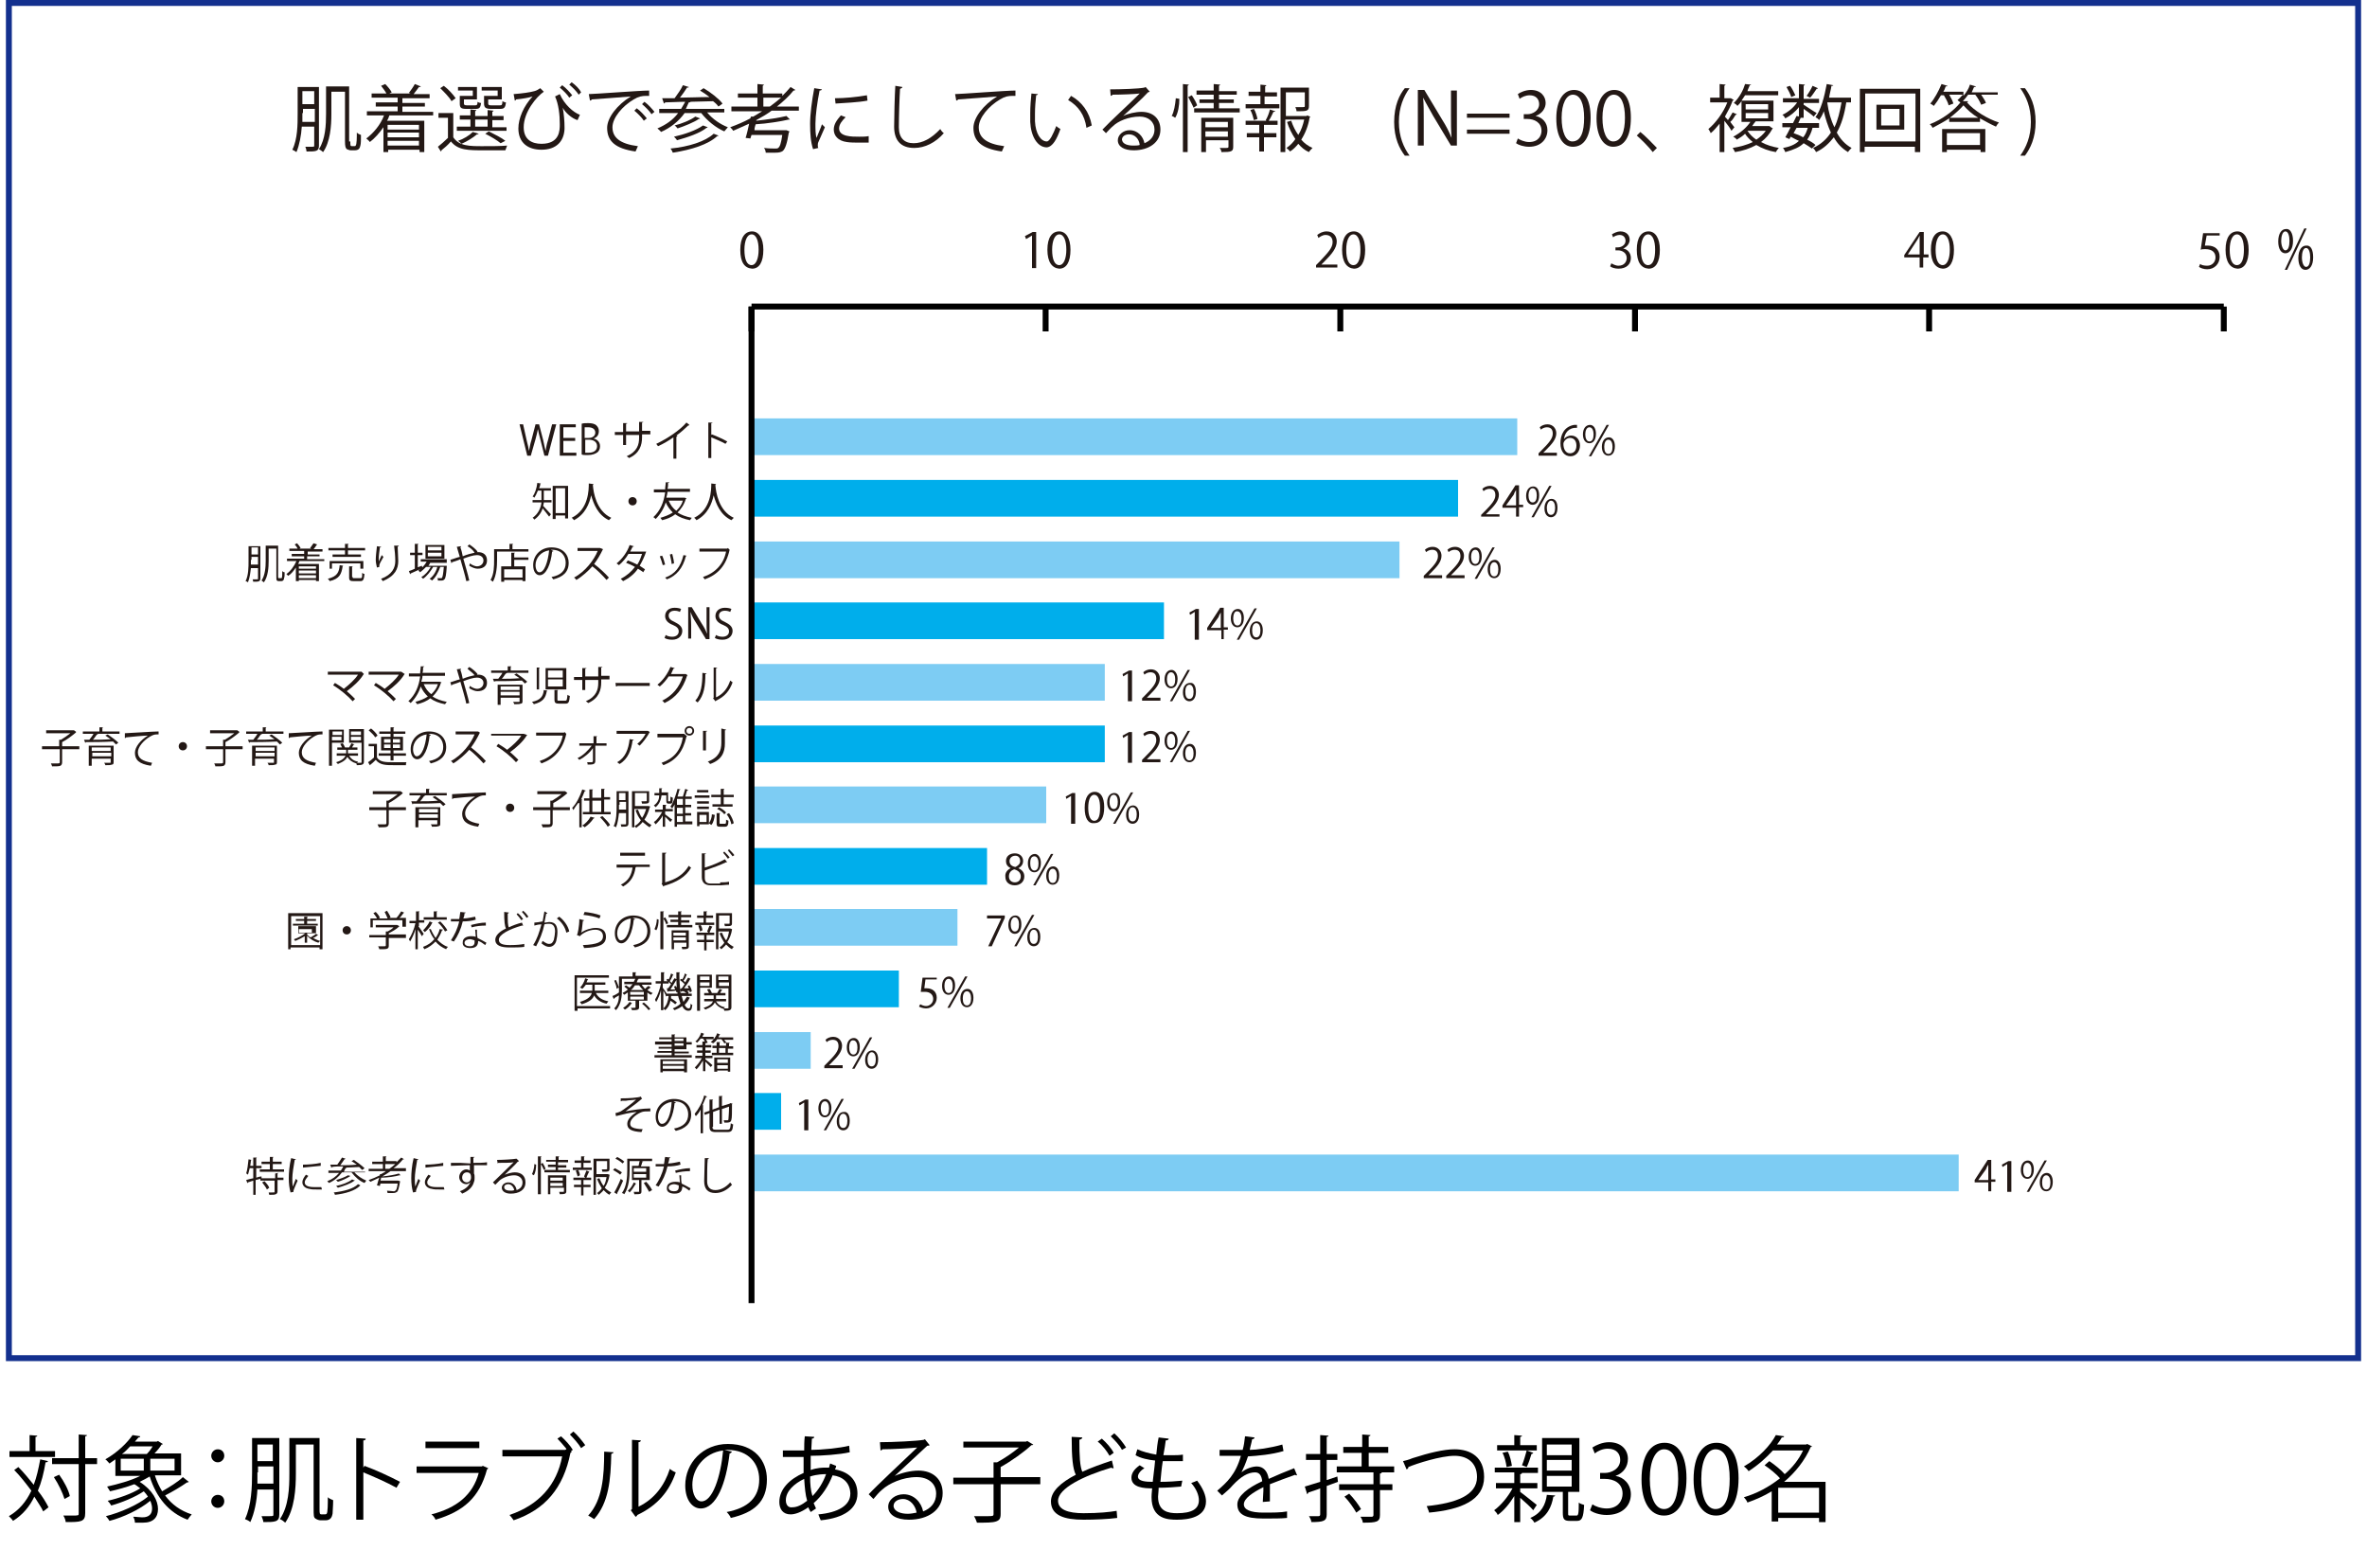 <?xml version="1.0" encoding="utf-8"?>
<!-- Generator: Adobe Illustrator 24.3.0, SVG Export Plug-In . SVG Version: 6.00 Build 0)  -->
<svg version="1.0" id="レイヤー_1" xmlns="http://www.w3.org/2000/svg" xmlns:xlink="http://www.w3.org/1999/xlink" x="0px"
	 y="0px" width="400px" height="265px" viewBox="0 0 400 265" style="enable-background:new 0 0 400 265;" xml:space="preserve">
<style type="text/css">
	.st0{fill:#13308E;}
	.st1{fill:none;stroke:#000000;stroke-miterlimit:10;}
	.st2{fill:#7DCCF3;}
	.st3{fill:#00AEEB;}
	.st4{fill:#231815;}
</style>
<g>
	<g>
		<g>
			<path d="M3.1,247.9c0.9,0.9,1.8,2,2.6,3c0.5-1.3,0.8-2.7,1.1-4.3l1.3,0.3c0,0.1-0.1,0.2-0.4,0.2c-0.3,1.8-0.7,3.4-1.3,4.8
				c0.8,1,1.4,2,1.8,2.8l-0.9,0.7c-0.3-0.7-0.9-1.5-1.5-2.5C5,254.6,3.8,256,2.2,257c-0.1-0.2-0.5-0.6-0.7-0.8
				c1.7-1,2.9-2.4,3.8-4.3c-0.9-1.2-1.9-2.5-2.9-3.5L3.1,247.9z M9.3,245.2v1H1.6v-1H5v-2.7l1.3,0.1c0,0.1-0.1,0.2-0.3,0.2v2.4H9.3z
				 M16.4,246.4v1h-2v8.3c0,1.5-0.8,1.5-3.3,1.5c0-0.3-0.2-0.8-0.4-1.1c0.5,0,1,0,1.4,0c1.2,0,1.2,0,1.2-0.4v-8.3H8.8v-1h4.5v-4
				l1.4,0.1c0,0.1-0.1,0.2-0.3,0.2v3.7H16.4z M10,249.2c0.8,1.1,1.6,2.6,1.8,3.6l-0.9,0.5c-0.3-1-1-2.5-1.8-3.7L10,249.2z"/>
			<path d="M26.2,249.4c0.3,0.9,0.7,1.8,1.2,2.6c1.2-0.7,2.7-1.6,3.5-2.4l1,0.8c-0.1,0.1-0.2,0.1-0.3,0.1c-1,0.7-2.5,1.6-3.7,2.2
				c1.1,1.5,2.6,2.6,4.5,3.2c-0.2,0.2-0.5,0.6-0.7,0.9c-3.2-1.2-5.3-3.8-6.4-7.3c-0.5,0.3-1.1,0.6-1.7,0.9c2.2,1.4,3.1,3.2,3.1,4.6
				c0,1.4-0.8,2.3-2.5,2.3c-0.4,0-0.8,0-1.4,0c0-0.3-0.1-0.7-0.3-1c0.6,0,1.1,0.1,1.5,0.1c0.4,0,1.7,0,1.7-1.5
				c0-0.4-0.1-0.8-0.3-1.3c-1.8,1.5-4.6,2.8-6.9,3.4c-0.1-0.2-0.4-0.6-0.6-0.8c2.4-0.6,5.4-1.9,7.1-3.3c-0.2-0.3-0.4-0.6-0.7-0.9
				c-1.5,1-3.7,1.9-5.5,2.4c-0.1-0.2-0.4-0.6-0.6-0.8c1.8-0.4,4.1-1.2,5.5-2.1c-0.3-0.2-0.6-0.5-1-0.7c-1.3,0.5-2.8,0.9-4.1,1.2
				c-0.1-0.2-0.4-0.6-0.5-0.8c1.8-0.4,4-1,5.6-1.8h-4.2v-2.8c-0.3,0.2-0.7,0.5-1,0.7c-0.2-0.2-0.5-0.6-0.7-0.7
				c2.1-1.2,3.7-2.8,4.6-4.1l1.3,0.2c0,0.1-0.1,0.2-0.3,0.2c-0.2,0.2-0.4,0.5-0.6,0.7h3.7l0.2-0.1l0.8,0.5c0,0.1-0.1,0.1-0.2,0.1
				c-0.3,0.5-0.7,1-1.2,1.5h4.5v3.7H26.2z M20.4,246.5v2h3.9v-2H20.4z M24.8,245.7c0.4-0.4,0.7-0.8,1-1.3h-3.8
				c-0.4,0.4-0.8,0.9-1.4,1.3H24.8z M29.5,248.5v-2h-4.1v2H29.5z"/>
			<path d="M37.9,246c0,0.6-0.5,1.1-1.1,1.1s-1.1-0.5-1.1-1.1c0-0.6,0.5-1.1,1.1-1.1C37.5,244.9,37.9,245.4,37.9,246z M37.9,253.7
				c0,0.6-0.5,1.1-1.1,1.1s-1.1-0.5-1.1-1.1c0-0.6,0.5-1.1,1.1-1.1C37.5,252.6,37.9,253.1,37.9,253.7z"/>
			<path d="M47.2,243v12.9c0,1.3-0.7,1.3-2.7,1.3c0-0.3-0.2-0.7-0.3-1c0.4,0,0.8,0,1.1,0c0.9,0,0.9,0,0.9-0.3v-4.2h-2.7
				c-0.1,1.9-0.5,4-1.2,5.5c-0.2-0.2-0.6-0.4-0.9-0.5c1.1-2.3,1.2-5.5,1.2-7.9V243H47.2z M43.5,248.8c0,0.6,0,1.2,0,1.9h2.7v-2.9
				h-2.6V248.8z M46.1,244.1h-2.6v2.8h2.6V244.1z M54,254.9c0,0.9,0,1,0.4,1c0.6,0,0.7,0,0.8-0.1c0.2-0.2,0.2-1.8,0.2-2.8
				c0.2,0.2,0.6,0.4,0.9,0.5c0,0.9-0.1,2-0.1,2.3c-0.1,0.5-0.3,1.1-1.2,1.1h-0.8c-0.3,0-0.6-0.1-0.9-0.3c-0.3-0.2-0.3-0.5-0.3-1.8
				v-10.7h-3v4.9c0,2.5-0.2,6-1.8,8.3c-0.2-0.2-0.6-0.5-0.9-0.6c1.5-2.2,1.6-5.3,1.6-7.7v-6H54V254.9z"/>
			<path d="M67,251.4c-1.6-0.9-3.9-1.9-5.6-2.6v8h-1.2v-13.8l1.6,0.1c0,0.2-0.1,0.3-0.4,0.3v4.6l0.2-0.3c1.9,0.7,4.3,1.8,6,2.7
				L67,251.4z"/>
			<path d="M82.5,248.1c0,0.1-0.1,0.1-0.2,0.2c-1.3,4.8-4,7.1-8.7,8.5c-0.1-0.3-0.4-0.7-0.7-0.9c4.3-1.1,7-3.3,8-7H70.4v-1.1h11
				l0.2-0.1L82.5,248.1z M81,244.7h-9.1v-1.1H81V244.7z"/>
			<path d="M95.7,244.8c-0.5-0.6-1.1-1.3-1.5-1.7l0.6-0.4c0.7,0.6,1.6,1.6,2,2.3l-0.3,0.2l0.1,0.1c0,0.1-0.1,0.1-0.2,0.2
				c-1.2,6-4.3,9.6-9.6,11.4c-0.2-0.3-0.5-0.7-0.7-0.9c5-1.7,8-5.1,8.9-9.9H84.9v-1.1h10.6l0.2-0.1L95.7,244.8z M98.2,244.7
				c-0.4-0.7-1.3-1.7-1.9-2.3l0.6-0.5c0.7,0.6,1.5,1.6,2,2.3L98.2,244.7z"/>
			<path d="M103.7,245.4c0,0.1-0.2,0.2-0.4,0.3c-0.1,4.3-0.4,8.2-2.9,11c-0.3-0.2-0.6-0.4-1-0.6c2.4-2.6,2.7-6.6,2.7-10.8
				L103.7,245.4z M107.9,254.6c2.7-1.3,4.4-3.6,5.3-6.4c0.2,0.2,0.7,0.5,1,0.6c-1.1,3.2-3.1,5.6-6.5,7.2c0,0.1-0.2,0.3-0.3,0.3
				l-0.8-1.1l0.2-0.2v-11.7l1.5,0.1c0,0.1-0.1,0.3-0.4,0.3V254.6z"/>
			<path d="M123.7,245.3c-0.1,0.1-0.2,0.3-0.4,0.3c-0.6,5-2.2,9.3-4.9,9.3c-1.3,0-2.6-1.3-2.6-3.9c0-3.8,3-7,7.2-7
				c4.6,0,6.6,2.9,6.6,6c0,3.8-2.2,5.6-6.1,6.5c-0.1-0.3-0.4-0.7-0.7-1c3.7-0.7,5.5-2.5,5.5-5.5c0-2.6-1.7-5-5.4-5
				c-0.2,0-0.3,0-0.5,0L123.7,245.3z M122.2,245.1c-3.2,0.4-5.2,3.1-5.2,5.8c0,1.7,0.7,2.8,1.5,2.8
				C120.4,253.8,121.8,249.5,122.2,245.1z"/>
			<path d="M141.3,247.7c0,0.2-0.1,0.4-0.2,0.6c2.8,0.5,3.8,2.2,3.8,4.1c0,2.5-2.2,4.1-6.2,4.5c-0.1-0.2-0.3-0.7-0.4-1
				c3.3-0.3,5.4-1.5,5.4-3.5v-0.1c-0.1-1.8-1.3-2.8-3-3c-0.7,1.8-1.8,3.5-3.2,4.7c0.1,0.3,0.3,0.6,0.4,0.9l-0.9,0.6
				c-0.1-0.2-0.3-0.5-0.4-0.8c-1.3,0.9-2.3,1.2-3,1.2c-1.3,0-1.9-0.9-1.9-2.1c0-2.2,1.8-3.9,4.1-4.9c0-0.8,0-1.7,0-2.7
				c-2.7,0-3,0-3.5,0l0-1.1c0.8,0,2.2,0,3.6,0c0-0.7,0-1.6,0.1-2.4l1.6,0.1c0,0.2-0.2,0.3-0.4,0.3c0,0.6-0.1,1.3-0.1,1.9
				c1.7,0,4.8-0.3,6.4-0.7l0.1,1.1c-1.7,0.4-4.8,0.6-6.6,0.6c0,0.8,0,1.6,0,2.4c1.1-0.4,2.1-0.4,2.4-0.4c0.2,0,0.4,0,0.7,0
				c0.1-0.3,0.1-0.5,0.2-0.7L141.3,247.7z M136.4,253.6c-0.3-1-0.4-2.2-0.5-3.7c-1.7,0.8-3.1,2.1-3.1,3.6c0,0.9,0.5,1.3,1.1,1.2
				C134.7,254.7,135.5,254.3,136.4,253.6z M139.6,249.1c-0.3,0-1.5,0-2.7,0.4c0,1.3,0.1,2.4,0.4,3.3
				C138.3,251.8,139.1,250.5,139.6,249.1z"/>
			<path d="M151.2,249.4c1.1-0.5,2.7-0.9,4-0.9c2.5,0,4.1,1.5,4.1,3.8c0,2.9-2.5,4.5-5.7,4.5c-2.1,0-3.5-0.8-3.5-2.2
				c0-1.2,1.2-2.1,2.6-2.1c1.8,0,3,1.4,3.3,2.9c1.3-0.5,2.2-1.5,2.2-3c0-1.7-1.3-2.8-3.3-2.8c-2.4,0-4.7,1.1-5.8,2.1
				c-0.5,0.4-1.1,1.1-1.5,1.6l-0.8-0.8c1.4-1.5,6-5.8,8.2-7.9c-0.9,0.1-4.1,0.3-5.9,0.3c0,0.1-0.2,0.2-0.3,0.2l-0.1-1.4
				c2.2,0,6.3-0.2,7.4-0.4l0.2-0.1l0.8,1c-0.1,0.1-0.2,0.1-0.4,0.1C155.5,245.4,152.5,248.2,151.2,249.4L151.2,249.4z M153.4,255.8
				c0.5,0,1-0.1,1.5-0.2c-0.2-1.2-1.1-2.3-2.3-2.3c-0.8,0-1.6,0.4-1.6,1.2C151.1,255.5,152.4,255.8,153.4,255.8z"/>
			<path d="M175.8,249.7v1.1h-6.7v5c0,0.8-0.2,1.1-0.8,1.3c-0.6,0.2-1.6,0.2-3.2,0.2c-0.1-0.3-0.3-0.8-0.5-1.1c0.8,0,1.6,0,2.2,0
				c1,0,1.1,0,1.1-0.4v-5h-6.8v-1.1h6.8v-2.6l0.6,0c1.3-0.7,2.6-1.6,3.7-2.5h-9.4v-1h10.6l0.2-0.1l1,0.6c0,0.1-0.2,0.1-0.3,0.1
				c-1.3,1.2-3.4,2.7-5.2,3.7v1.7H175.8z"/>
			<path d="M188.2,248.1c0,0-0.1,0-0.1,0c-0.1,0-0.2,0-0.3-0.1c-4.7,1.4-9,3.5-9,5.6c0,1.5,1.7,2.1,4.3,2.1c2.6,0,4.5-0.2,5.6-0.4
				l0.1,1.2c-1.5,0.2-3.8,0.3-5.7,0.3c-3.2,0-5.5-0.7-5.5-3.1c0-1.7,1.7-3.2,4.2-4.5c-0.5-1-0.7-2.8-0.7-6.4l1.8,0.1
				c0,0.2-0.2,0.3-0.5,0.4c0,2.8,0.1,4.5,0.5,5.4c1.5-0.7,3.2-1.3,5-1.9L188.2,248.1z M186.2,243.1c0.8,0.7,1.6,1.6,2,2.4l-0.7,0.5
				c-0.4-0.7-1.1-1.7-2-2.4L186.2,243.1z M188.3,242.2c0.8,0.7,1.5,1.6,2,2.4l-0.7,0.4c-0.4-0.8-1.2-1.6-1.9-2.3L188.3,242.2z"/>
			<path d="M199.6,251.2c-1,0.1-2.5,0.2-3.8,0.2c0,0.6-0.1,1.2-0.1,1.5c0,2.5,1.7,2.8,3.2,2.8c2.5,0,3.7-0.7,3.7-2.2
				c0-0.8-0.4-1.9-1.3-2.9c0.3-0.1,0.8-0.3,1-0.4c1,1.3,1.5,2.5,1.5,3.5c0,2.7-3,3.1-4.9,3.1c-1.5,0-4.3-0.1-4.3-3.8
				c0-0.7,0.1-1.2,0.1-1.5c-1.3,0-3.5-0.1-3.5-1.8c0-0.7,0.4-1.4,1.4-2.1l0.8,0.5c-0.7,0.4-1.1,1-1.1,1.4c0,0.8,1.3,0.9,2.5,0.9
				c0.1-1.1,0.3-2.3,0.4-3.6c-1.1-0.1-2.5-0.4-3.3-0.9l0.3-1c0.9,0.4,2,0.7,3.2,0.9c0.1-1,0.2-2,0.4-2.9l1.7,0.2
				c0,0.2-0.2,0.3-0.5,0.3c-0.1,0.7-0.2,1.5-0.4,2.5c0.5,0,1,0,1.5,0c0.6,0,1.2,0,1.8-0.1l0,1.1c-0.5,0-1,0-1.6,0
				c-0.6,0-1.2,0-1.8,0c-0.2,1.2-0.3,2.4-0.4,3.5c1.3,0,2.7-0.1,3.7-0.2L199.6,251.2z"/>
			<path d="M219.2,249.3C219.1,249.3,219.1,249.3,219.2,249.3c-0.2,0-0.3,0-0.3-0.1c-1.2,0.4-3,1.1-4.3,1.6c0,0.4,0,0.8,0,1.2
				c0,0.5,0,1.1,0,1.7l-1.2,0.1c0-0.6,0.1-1.3,0.1-1.9c0-0.2,0-0.5,0-0.6c-1.8,0.9-3.3,1.9-3.3,2.9c0,0.9,1.1,1.4,3.3,1.4
				c1.5,0,3,0,4-0.2l0,1.1c-0.9,0.1-2.4,0.1-4,0.1c-3.1,0-4.4-0.7-4.4-2.4c0-1.4,1.8-2.8,4.2-3.9c-0.1-1-0.5-1.5-1.2-1.5
				c-1.2,0-2.4,0.7-3.8,2.2c-0.4,0.5-1.1,1.1-1.8,1.7l-0.8-0.8c1.6-1.4,3.1-2.7,4-5.9l-0.9,0h-2.7v-1c1,0,2.1,0,2.8,0l1.1,0
				c0.2-0.7,0.3-1.4,0.4-2.3l1.6,0.2c0,0.2-0.2,0.3-0.4,0.3c-0.1,0.6-0.3,1.2-0.4,1.8c1.1,0,3.4-0.3,5.5-0.9l0.2,1.1
				c-2,0.6-4.4,0.8-6,0.9c-0.4,1.2-0.8,2.1-1.1,2.7h0c0.7-0.6,1.8-1,2.6-1c1.1,0,1.8,0.8,2,2.1c1.3-0.6,3-1.3,4.3-1.8L219.2,249.3z"
				/>
			<path d="M226,249.5l0.1,0.9l-1.9,0.7v4.8c0,1.1-0.5,1.3-2.6,1.3c0-0.3-0.2-0.7-0.4-1c0.7,0,1.4,0,1.6,0c0.2,0,0.3-0.1,0.3-0.3
				v-4.4c-0.7,0.3-1.4,0.5-2,0.7c0,0.1-0.1,0.2-0.2,0.3l-0.4-1.3c0.7-0.2,1.6-0.5,2.6-0.8v-3.7h-2.4v-1h2.4v-3.2l1.4,0.1
				c0,0.1-0.1,0.2-0.3,0.2v2.9h1.8v1h-1.8v3.4L226,249.5z M235.5,248.8h-2c0,0.1-0.1,0.2-0.3,0.2v1.8h2.1v1h-2.1v4.2
				c0,1.2-0.6,1.3-2.9,1.3c0-0.3-0.2-0.7-0.4-1c0.4,0,0.9,0,1.2,0h0.7c0.2,0,0.3-0.1,0.3-0.3v-4.2h-5.8v-1h5.8v-2h-6.2v-1h4.2v-2.3
				H227v-1h3.2v-2.1l1.4,0.1c0,0.1-0.1,0.2-0.3,0.2v1.8h3.3v1h-3.3v2.3h4.3V248.8z M229.2,255.6c-0.4-0.7-1.2-1.9-2-2.7l0.8-0.5
				c0.8,0.8,1.6,1.9,2,2.6L229.2,255.6z"/>
			<path d="M237.1,246.9c0.4-0.1,0.9-0.2,1.6-0.5c2.8-0.9,5.3-1.5,7.1-1.5c2.7,0,5,1.3,5,4.7c0,3.9-3.9,5.5-9.3,6
				c0-0.2-0.3-0.8-0.4-1.1c4.9-0.5,8.5-1.8,8.5-4.9c0-2.5-1.7-3.6-3.8-3.6c-2.3,0-6.4,1.3-7.8,1.9c0,0.2-0.1,0.3-0.3,0.4
				L237.1,246.9z"/>
			<path d="M256.9,252.1c0.7,0.5,2.4,1.9,2.8,2.2l-0.6,0.9c-0.4-0.5-1.4-1.4-2.2-2.1v4.1h-1v-4.4c-0.8,1.3-1.8,2.5-2.8,3.2
				c-0.1-0.3-0.4-0.6-0.6-0.8c1.1-0.8,2.3-2.2,3.1-3.7h-2.8v-0.9h3.1v-1.8h-3.3V248h7.3v0.9H257v0h0.2c0,0.1-0.1,0.2-0.3,0.2v1.5
				h2.9v0.9h-2.9V252.1z M259.7,244.2v0.9h-6.7v-0.9h2.9v-1.7l1.3,0.1c0,0.1-0.1,0.2-0.3,0.2v1.4H259.7z M254.8,245.3
				c0.4,0.7,0.6,1.8,0.7,2.4l-0.9,0.2c-0.1-0.7-0.3-1.7-0.7-2.4L254.8,245.3z M259.1,245.5c0,0.1-0.2,0.2-0.3,0.2
				c-0.2,0.7-0.5,1.6-0.8,2.2l-0.8-0.3c0.3-0.7,0.6-1.8,0.8-2.5L259.1,245.5z M262.8,252.7c0,0.1-0.1,0.2-0.3,0.2
				c-0.3,1.7-1,3.4-3.2,4.4c-0.1-0.2-0.4-0.6-0.7-0.8c1.9-0.8,2.6-2.3,2.8-3.9L262.8,252.7z M265,255.7c0,0.4,0,0.4,0.4,0.4h1
				c0.3,0,0.4-0.2,0.4-2.2c0.2,0.2,0.6,0.3,0.9,0.4c-0.1,2.2-0.4,2.7-1.2,2.7h-1.2c-1,0-1.2-0.3-1.2-1.4v-3.5h-3.5v-9.1h6.3v9.1H265
				V255.7z M261.4,244.1v1.8h4.2v-1.8H261.4z M261.4,246.7v1.8h4.2v-1.8H261.4z M261.4,249.4v1.8h4.2v-1.8H261.4z"/>
			<path d="M273,249.4c1.4,0.2,2.6,1.4,2.6,3.1c0,1.9-1.4,3.5-4.1,3.5c-1.2,0-2.3-0.4-2.8-0.8l0.4-1c0.4,0.3,1.4,0.7,2.4,0.7
				c2,0,2.7-1.4,2.7-2.5c0-1.8-1.5-2.5-3-2.5h-0.8v-1h0.8c1.1,0,2.6-0.7,2.6-2.2c0-1-0.6-1.9-2.1-1.9c-0.9,0-1.7,0.4-2.2,0.8l-0.4-1
				c0.6-0.4,1.7-0.9,2.8-0.9c2.2,0,3.2,1.4,3.2,2.8C275.1,247.8,274.4,248.9,273,249.4L273,249.4z"/>
			<path d="M277.4,250c0-4.2,1.6-6.2,3.9-6.2c2.3,0,3.7,2.1,3.7,6c0,4.1-1.5,6.3-3.8,6.3C278.9,256.1,277.4,253.9,277.4,250z
				 M283.6,249.9c0-3-0.7-5-2.4-5c-1.4,0-2.4,1.9-2.4,5c0,3.1,0.9,5.1,2.4,5.1C282.9,255,283.6,252.7,283.6,249.9z"/>
			<path d="M286.2,250c0-4.2,1.6-6.2,3.9-6.2c2.3,0,3.7,2.1,3.7,6c0,4.1-1.5,6.3-3.8,6.3C287.7,256.1,286.2,253.9,286.2,250z
				 M292.3,249.9c0-3-0.7-5-2.4-5c-1.4,0-2.4,1.9-2.4,5c0,3.1,0.9,5.1,2.4,5.1C291.7,255,292.3,252.7,292.3,249.9z"/>
			<path d="M308.5,250.4v6.8h-1.1v-0.7h-6.9v0.6h-1.1V252c-1.3,0.8-2.7,1.4-4.1,1.9c-0.1-0.3-0.4-0.7-0.6-0.9
				c2.1-0.6,4.2-1.7,6.1-3.2c-0.6-0.7-1.7-1.6-2.6-2.2l0.8-0.7c0.9,0.6,2,1.5,2.6,2.2c1.3-1.1,2.4-2.5,3.1-4h-5.1
				c-1.1,1.2-2.4,2.4-4.1,3.5c-0.2-0.3-0.5-0.6-0.8-0.8c2.6-1.5,4.5-3.6,5.4-5.3l1.4,0.2c0,0.1-0.1,0.2-0.4,0.2
				c-0.2,0.4-0.5,0.8-0.8,1.2h4.9l0.2-0.1l0.8,0.4c0,0.1-0.1,0.1-0.2,0.1c-1,2.3-2.6,4.3-4.5,5.9H308.5z M300.5,255.6h6.9v-4.2h-6.9
				V255.6z"/>
		</g>
	</g>
	<g>
		<path class="st0" d="M398,1v228H2V1H398 M399,0H1v230h398V0L399,0z"/>
	</g>
	<g>
		<line class="st1" x1="127" y1="136" x2="133.2" y2="136"/>
		<rect x="127" y="195.1" class="st2" width="204" height="6.2"/>
		<rect x="127" y="184.7" class="st3" width="5" height="6.2"/>
		<rect x="127" y="174.4" class="st2" width="10" height="6.2"/>
		<rect x="127" y="164" class="st3" width="24.9" height="6.2"/>
		<rect x="127" y="153.6" class="st2" width="34.8" height="6.2"/>
		<rect x="127" y="143.3" class="st3" width="39.8" height="6.2"/>
		<rect x="127" y="132.9" class="st2" width="49.8" height="6.2"/>
		<rect x="127" y="122.6" class="st3" width="59.7" height="6.2"/>
		<rect x="127" y="112.2" class="st2" width="59.7" height="6.2"/>
		<rect x="127" y="101.8" class="st3" width="69.7" height="6.2"/>
		<rect x="127" y="91.5" class="st2" width="109.5" height="6.2"/>
		<rect x="127" y="81.1" class="st3" width="119.4" height="6.2"/>
		<rect x="127" y="70.7" class="st2" width="129.4" height="6.2"/>
		<path class="st4" d="M263,77H260v-0.4l0.5-0.5c1.2-1.2,1.9-2,1.9-2.8c0-0.6-0.2-1.1-1-1.1c-0.4,0-0.8,0.2-1,0.4l-0.2-0.4
			c0.3-0.3,0.8-0.5,1.3-0.5c1,0,1.5,0.8,1.5,1.5c0,1-0.7,1.8-1.8,2.9l-0.4,0.4v0h2.3V77z"/>
		<path class="st4" d="M264.3,74.2c0.2-0.3,0.7-0.6,1.2-0.6c0.9,0,1.5,0.7,1.5,1.7c0,0.9-0.6,1.8-1.6,1.8c-1,0-1.7-0.8-1.7-2.2
			c0-1.4,0.6-2.8,2.3-3.1c0.2,0,0.4,0,0.5,0l0,0.5C265.1,72.2,264.4,73.2,264.3,74.2L264.3,74.2z M266.4,75.3c0-0.8-0.4-1.3-1.1-1.3
			c-0.6,0-1.1,0.6-1.1,1c0,0.9,0.4,1.6,1.1,1.6C266,76.6,266.4,76.1,266.4,75.3z"/>
		<path class="st4" d="M269.7,73.3c0,1.1-0.5,1.6-1.1,1.6c-0.6,0-1.1-0.5-1.1-1.5c0-1,0.5-1.6,1.2-1.6
			C269.3,71.8,269.7,72.4,269.7,73.3z M267.9,73.4c0,0.6,0.2,1.2,0.7,1.2c0.5,0,0.7-0.5,0.7-1.2c0-0.6-0.2-1.2-0.7-1.2
			C268.1,72.2,267.9,72.8,267.9,73.4z M268.9,77.1h-0.4l3-5.3h0.4L268.9,77.1z M272.9,75.4c0,1.1-0.5,1.6-1.1,1.6
			c-0.6,0-1.1-0.5-1.1-1.5c0-1,0.5-1.6,1.2-1.6C272.5,73.9,272.9,74.5,272.9,75.4z M271.1,75.5c0,0.7,0.2,1.2,0.7,1.2
			c0.5,0,0.7-0.5,0.7-1.2c0-0.6-0.2-1.2-0.7-1.2C271.3,74.3,271.1,74.9,271.1,75.5z"/>
		<path class="st4" d="M253.4,87.3h-3.1V87l0.5-0.5c1.2-1.2,1.9-2,1.9-2.8c0-0.6-0.2-1.1-1-1.1c-0.4,0-0.8,0.2-1,0.4l-0.2-0.4
			c0.3-0.3,0.8-0.5,1.3-0.5c1,0,1.5,0.8,1.5,1.5c0,1-0.7,1.8-1.8,2.9l-0.4,0.4v0h2.3V87.3z"/>
		<path class="st4" d="M256.7,87.3h-0.5v-1.5h-2.3v-0.4l2.2-3.4h0.6v3.3h0.7v0.4h-0.7V87.3z M254.5,85.4h1.7v-1.8c0-0.3,0-0.6,0-0.8
			h0c-0.2,0.3-0.3,0.5-0.4,0.8L254.5,85.4L254.5,85.4z"/>
		<path class="st4" d="M260.1,83.7c0,1.1-0.5,1.6-1.1,1.6c-0.6,0-1.1-0.5-1.1-1.5c0-1,0.5-1.6,1.2-1.6
			C259.7,82.2,260.1,82.7,260.1,83.7z M258.3,83.7c0,0.6,0.2,1.2,0.7,1.2c0.5,0,0.7-0.5,0.7-1.2c0-0.6-0.2-1.2-0.7-1.2
			C258.5,82.5,258.3,83.2,258.3,83.7z M259.2,87.4h-0.4l3-5.3h0.4L259.2,87.4z M263.2,85.8c0,1.1-0.5,1.6-1.1,1.6
			c-0.6,0-1.1-0.5-1.1-1.5c0-1,0.5-1.6,1.2-1.6C262.8,84.3,263.2,84.8,263.2,85.8z M261.4,85.8c0,0.7,0.2,1.2,0.7,1.2
			c0.5,0,0.7-0.5,0.7-1.2c0-0.6-0.2-1.2-0.7-1.2C261.7,84.6,261.4,85.2,261.4,85.8z"/>
		<path class="st4" d="M243.7,97.7h-3.1v-0.4l0.5-0.5c1.2-1.2,1.9-2,1.9-2.8c0-0.6-0.2-1.1-1-1.1c-0.4,0-0.8,0.2-1,0.4l-0.2-0.4
			c0.3-0.3,0.8-0.5,1.3-0.5c1,0,1.5,0.8,1.5,1.5c0,1-0.7,1.8-1.8,2.9l-0.4,0.4v0h2.3V97.7z"/>
		<path class="st4" d="M247.5,97.7h-3.1v-0.4l0.5-0.5c1.2-1.2,1.9-2,1.9-2.8c0-0.6-0.2-1.1-1-1.1c-0.4,0-0.8,0.2-1,0.4l-0.2-0.4
			c0.3-0.3,0.8-0.5,1.3-0.5c1,0,1.5,0.8,1.5,1.5c0,1-0.7,1.8-1.8,2.9l-0.4,0.4v0h2.3V97.7z"/>
		<path class="st4" d="M250.4,94c0,1.1-0.5,1.6-1.1,1.6c-0.6,0-1.1-0.5-1.1-1.5c0-1,0.5-1.6,1.2-1.6C250,92.5,250.4,93.1,250.4,94z
			 M248.6,94.1c0,0.6,0.2,1.2,0.7,1.2c0.5,0,0.7-0.5,0.7-1.2c0-0.6-0.2-1.2-0.7-1.2C248.8,92.9,248.6,93.5,248.6,94.1z M249.6,97.8
			h-0.4l3-5.3h0.4L249.6,97.8z M253.6,96.1c0,1.1-0.5,1.6-1.1,1.6c-0.6,0-1.1-0.5-1.1-1.5c0-1,0.5-1.6,1.2-1.6
			C253.2,94.6,253.6,95.2,253.6,96.1z M251.8,96.2c0,0.7,0.2,1.2,0.7,1.2c0.5,0,0.7-0.5,0.7-1.2c0-0.6-0.2-1.2-0.7-1.2
			C252,95,251.8,95.6,251.8,96.2z"/>
		<path class="st4" d="M201.9,108v-4.6h0l-0.8,0.5l-0.1-0.4l1.1-0.6h0.5v5.2H201.9z"/>
		<path class="st4" d="M206.9,108h-0.5v-1.5H204v-0.4l2.2-3.4h0.6v3.3h0.7v0.4h-0.7V108z M204.6,106.1h1.7v-1.8c0-0.3,0-0.6,0-0.8h0
			c-0.2,0.3-0.3,0.5-0.4,0.8L204.6,106.1L204.6,106.1z"/>
		<path class="st4" d="M210.2,104.4c0,1.1-0.5,1.6-1.1,1.6c-0.6,0-1.1-0.5-1.1-1.5c0-1,0.5-1.6,1.2-1.6
			C209.8,102.9,210.2,103.5,210.2,104.4z M208.4,104.5c0,0.6,0.2,1.2,0.7,1.2c0.5,0,0.7-0.5,0.7-1.2c0-0.6-0.2-1.2-0.7-1.2
			C208.6,103.2,208.4,103.9,208.4,104.5z M209.4,108.1H209l3-5.3h0.4L209.4,108.1z M213.4,106.5c0,1.1-0.5,1.6-1.1,1.6
			c-0.6,0-1.1-0.5-1.1-1.5c0-1,0.5-1.6,1.2-1.6C213,105,213.4,105.6,213.4,106.5z M211.6,106.5c0,0.7,0.2,1.2,0.7,1.2
			c0.5,0,0.7-0.5,0.7-1.2c0-0.6-0.2-1.2-0.7-1.2C211.8,105.3,211.6,105.9,211.6,106.5z"/>
		<path class="st4" d="M190.6,118.4v-4.6h0l-0.8,0.5l-0.1-0.4l1.1-0.6h0.5v5.2H190.6z"/>
		<path class="st4" d="M196,118.4H193V118l0.5-0.5c1.2-1.2,1.9-2,1.9-2.8c0-0.6-0.2-1.1-1-1.1c-0.4,0-0.8,0.2-1,0.4l-0.2-0.4
			c0.3-0.3,0.8-0.5,1.3-0.5c1,0,1.5,0.8,1.5,1.5c0,1-0.7,1.8-1.8,2.9l-0.4,0.4v0h2.3V118.4z"/>
		<path class="st4" d="M199,114.7c0,1.1-0.5,1.6-1.1,1.6c-0.6,0-1.1-0.5-1.1-1.5c0-1,0.5-1.6,1.2-1.6
			C198.5,113.2,199,113.8,199,114.7z M197.2,114.8c0,0.6,0.2,1.2,0.7,1.2c0.5,0,0.7-0.5,0.7-1.2c0-0.6-0.2-1.2-0.7-1.2
			C197.4,113.6,197.2,114.2,197.2,114.8z M198.1,118.5h-0.4l3-5.3h0.4L198.1,118.5z M202.1,116.9c0,1.1-0.5,1.6-1.1,1.6
			c-0.6,0-1.1-0.5-1.1-1.5c0-1,0.5-1.6,1.2-1.6C201.7,115.3,202.1,115.9,202.1,116.9z M200.3,116.9c0,0.7,0.2,1.2,0.7,1.2
			c0.5,0,0.7-0.5,0.7-1.2c0-0.6-0.2-1.2-0.7-1.2C200.5,115.7,200.3,116.3,200.3,116.9z"/>
		<path class="st4" d="M190.6,128.8v-4.6h0l-0.8,0.5l-0.1-0.4l1.1-0.6h0.5v5.2H190.6z"/>
		<path class="st4" d="M196,128.8H193v-0.4l0.5-0.5c1.2-1.2,1.9-2,1.9-2.8c0-0.6-0.2-1.1-1-1.1c-0.4,0-0.8,0.2-1,0.4l-0.2-0.4
			c0.3-0.3,0.8-0.5,1.3-0.5c1,0,1.5,0.8,1.5,1.5c0,1-0.7,1.8-1.8,2.9l-0.4,0.4v0h2.3V128.8z"/>
		<path class="st4" d="M199,125.1c0,1.1-0.5,1.6-1.1,1.6c-0.6,0-1.1-0.5-1.1-1.5c0-1,0.5-1.6,1.2-1.6
			C198.5,123.6,199,124.2,199,125.1z M197.2,125.2c0,0.6,0.2,1.2,0.7,1.2c0.5,0,0.7-0.5,0.7-1.2c0-0.6-0.2-1.2-0.7-1.2
			C197.4,124,197.2,124.6,197.2,125.2z M198.1,128.8h-0.4l3-5.3h0.4L198.1,128.8z M202.1,127.2c0,1.1-0.5,1.6-1.1,1.6
			c-0.6,0-1.1-0.5-1.1-1.5c0-1,0.5-1.6,1.2-1.6C201.7,125.7,202.1,126.3,202.1,127.2z M200.3,127.3c0,0.7,0.2,1.2,0.7,1.2
			c0.5,0,0.7-0.5,0.7-1.2c0-0.6-0.2-1.2-0.7-1.2C200.5,126.1,200.3,126.7,200.3,127.3z"/>
		<path class="st4" d="M181,139.1v-4.6h0l-0.8,0.5l-0.1-0.4l1.1-0.6h0.5v5.2H181z"/>
		<path class="st4" d="M183.3,136.5c0-1.8,0.7-2.7,1.7-2.7c1,0,1.6,0.9,1.6,2.6c0,1.8-0.6,2.7-1.7,2.7
			C183.9,139.2,183.3,138.3,183.3,136.5z M185.9,136.5c0-1.3-0.3-2.2-1-2.2c-0.6,0-1,0.8-1,2.2c0,1.4,0.4,2.2,1,2.2
			C185.7,138.7,185.9,137.7,185.9,136.5z"/>
		<path class="st4" d="M189.3,135.5c0,1.1-0.5,1.6-1.1,1.6c-0.6,0-1.1-0.5-1.1-1.5c0-1,0.5-1.6,1.2-1.6
			C188.9,134,189.3,134.5,189.3,135.5z M187.5,135.5c0,0.6,0.2,1.2,0.7,1.2c0.5,0,0.7-0.5,0.7-1.2c0-0.6-0.2-1.2-0.7-1.2
			C187.7,134.3,187.5,134.9,187.5,135.5z M188.5,139.2h-0.4l3-5.3h0.4L188.5,139.2z M192.5,137.6c0,1.1-0.5,1.6-1.1,1.6
			c-0.6,0-1.1-0.5-1.1-1.5c0-1,0.5-1.6,1.2-1.6C192,136.1,192.5,136.6,192.5,137.6z M190.7,137.6c0,0.7,0.2,1.2,0.7,1.2
			c0.5,0,0.7-0.5,0.7-1.2c0-0.6-0.2-1.2-0.7-1.2C190.9,136.4,190.7,137,190.7,137.6z"/>
		<path class="st4" d="M170.8,146.7c-0.6-0.3-0.8-0.7-0.8-1.2c0-0.8,0.6-1.3,1.5-1.3c0.9,0,1.4,0.6,1.4,1.3c0,0.4-0.2,0.9-0.8,1.2v0
			c0.6,0.3,1,0.7,1,1.4c0,0.9-0.7,1.5-1.6,1.5c-1,0-1.6-0.6-1.6-1.4C169.8,147.5,170.2,147,170.8,146.7L170.8,146.7z M172.5,148.1
			c0-0.6-0.4-1-1.1-1.2c-0.6,0.2-0.9,0.6-0.9,1.2c0,0.6,0.4,1,1,1C172.1,149.1,172.5,148.7,172.5,148.1z M170.6,145.5
			c0,0.6,0.4,0.9,1,1c0.4-0.2,0.8-0.5,0.8-1c0-0.4-0.2-0.9-0.8-0.9C170.9,144.6,170.6,145.1,170.6,145.5z"/>
		<path class="st4" d="M175.9,145.8c0,1.1-0.5,1.6-1.1,1.6c-0.6,0-1.1-0.5-1.1-1.5c0-1,0.5-1.6,1.2-1.6
			C175.4,144.3,175.9,144.9,175.9,145.8z M174.1,145.9c0,0.6,0.2,1.2,0.7,1.2c0.5,0,0.7-0.5,0.7-1.2c0-0.6-0.2-1.2-0.7-1.2
			C174.2,144.7,174.1,145.3,174.1,145.9z M175,149.6h-0.4l3-5.3h0.4L175,149.6z M179,147.9c0,1.1-0.5,1.6-1.1,1.6
			c-0.6,0-1.1-0.5-1.1-1.5c0-1,0.5-1.6,1.2-1.6C178.6,146.4,179,147,179,147.9z M177.2,148c0,0.7,0.2,1.2,0.7,1.2
			c0.5,0,0.7-0.5,0.7-1.2c0-0.6-0.2-1.2-0.7-1.2C177.4,146.8,177.2,147.4,177.2,148z"/>
		<path class="st4" d="M166.8,154.7h3v0.4l-2.2,4.8H167l2.2-4.7v0h-2.4V154.7z"/>
		<path class="st4" d="M172.6,156.2c0,1.1-0.5,1.6-1.1,1.6c-0.6,0-1.1-0.5-1.1-1.5c0-1,0.5-1.6,1.2-1.6
			C172.2,154.7,172.6,155.2,172.6,156.2z M170.8,156.2c0,0.6,0.2,1.2,0.7,1.2c0.5,0,0.7-0.5,0.7-1.2c0-0.6-0.2-1.2-0.7-1.2
			C171,155,170.8,155.7,170.8,156.2z M171.8,159.9h-0.4l3-5.3h0.4L171.8,159.9z M175.8,158.3c0,1.1-0.5,1.6-1.1,1.6
			c-0.6,0-1.1-0.5-1.1-1.5c0-1,0.5-1.6,1.2-1.6C175.4,156.8,175.8,157.3,175.8,158.3z M174,158.3c0,0.7,0.2,1.2,0.7,1.2
			c0.5,0,0.7-0.5,0.7-1.2c0-0.6-0.2-1.2-0.7-1.2C174.2,157.1,174,157.7,174,158.3z"/>
		<path class="st4" d="M158.3,165v0.5h-1.9l-0.2,1.5c0.1,0,0.2,0,0.4,0c0.9,0,1.7,0.5,1.7,1.6c0,1-0.8,1.8-1.8,1.8
			c-0.5,0-1-0.2-1.2-0.3l0.2-0.4c0.2,0.1,0.6,0.3,1,0.3c0.6,0,1.2-0.5,1.2-1.2c0-0.7-0.5-1.2-1.4-1.2c-0.3,0-0.5,0-0.7,0l0.3-2.4
			H158.3z"/>
		<path class="st4" d="M161.4,166.5c0,1.1-0.5,1.6-1.1,1.6c-0.6,0-1.1-0.5-1.1-1.5c0-1,0.5-1.6,1.2-1.6
			C161,165,161.4,165.6,161.4,166.5z M159.6,166.6c0,0.6,0.2,1.2,0.7,1.2c0.5,0,0.7-0.5,0.7-1.2c0-0.6-0.2-1.2-0.7-1.2
			C159.8,165.4,159.6,166,159.6,166.6z M160.5,170.3h-0.4l3-5.3h0.4L160.5,170.3z M164.5,168.6c0,1.1-0.5,1.6-1.1,1.6
			c-0.6,0-1.1-0.5-1.1-1.5c0-1,0.5-1.6,1.2-1.6C164.1,167.1,164.5,167.7,164.5,168.6z M162.7,168.7c0,0.7,0.2,1.2,0.7,1.2
			c0.5,0,0.7-0.5,0.7-1.2c0-0.6-0.2-1.2-0.7-1.2C162.9,167.5,162.7,168.1,162.7,168.7z"/>
		<path class="st4" d="M142.4,180.5h-3.1v-0.4l0.5-0.5c1.2-1.2,1.9-2,1.9-2.8c0-0.6-0.2-1.1-1-1.1c-0.4,0-0.8,0.2-1,0.4l-0.2-0.4
			c0.3-0.3,0.8-0.5,1.3-0.5c1,0,1.5,0.8,1.5,1.5c0,1-0.7,1.8-1.8,2.9l-0.4,0.4v0h2.3V180.5z"/>
		<path class="st4" d="M145.3,176.9c0,1.1-0.5,1.6-1.1,1.6c-0.6,0-1.1-0.5-1.1-1.5c0-1,0.5-1.6,1.2-1.6
			C144.9,175.4,145.3,176,145.3,176.9z M143.5,177c0,0.6,0.2,1.2,0.7,1.2c0.5,0,0.7-0.5,0.7-1.2c0-0.6-0.2-1.2-0.7-1.2
			C143.7,175.7,143.5,176.4,143.5,177z M144.4,180.6h-0.4l3-5.3h0.4L144.4,180.6z M148.4,179c0,1.1-0.5,1.6-1.1,1.6
			c-0.6,0-1.1-0.5-1.1-1.5c0-1,0.5-1.6,1.2-1.6C148,177.5,148.4,178.1,148.4,179z M146.6,179c0,0.7,0.2,1.2,0.7,1.2
			c0.5,0,0.7-0.5,0.7-1.2c0-0.6-0.2-1.2-0.7-1.2C146.9,177.8,146.6,178.4,146.6,179z"/>
		<path class="st4" d="M135.9,190.9v-4.6h0l-0.8,0.5l-0.1-0.4l1.1-0.6h0.5v5.2H135.9z"/>
		<path class="st4" d="M140.5,187.2c0,1.1-0.5,1.6-1.1,1.6c-0.6,0-1.1-0.5-1.1-1.5c0-1,0.5-1.6,1.2-1.6
			C140,185.7,140.5,186.3,140.5,187.2z M138.7,187.3c0,0.6,0.2,1.2,0.7,1.2c0.5,0,0.7-0.5,0.7-1.2c0-0.6-0.2-1.2-0.7-1.2
			C138.9,186.1,138.7,186.7,138.7,187.3z M139.6,191h-0.4l3-5.3h0.4L139.6,191z M143.6,189.4c0,1.1-0.5,1.6-1.1,1.6
			c-0.6,0-1.1-0.5-1.1-1.5c0-1,0.5-1.6,1.2-1.6C143.2,187.8,143.6,188.4,143.6,189.4z M141.8,189.4c0,0.7,0.2,1.2,0.7,1.2
			c0.5,0,0.7-0.5,0.7-1.2c0-0.6-0.2-1.2-0.7-1.2C142,188.2,141.8,188.8,141.8,189.4z"/>
		<path class="st4" d="M336.6,201.3H336v-1.5h-2.3v-0.4l2.2-3.4h0.6v3.3h0.7v0.4h-0.7V201.3z M334.3,199.4h1.7v-1.8
			c0-0.3,0-0.6,0-0.8h0c-0.2,0.3-0.3,0.5-0.4,0.8L334.3,199.4L334.3,199.4z"/>
		<path class="st4" d="M339.2,201.3v-4.6h0l-0.8,0.5l-0.1-0.4l1.1-0.6h0.5v5.2H339.2z"/>
		<path class="st4" d="M343.7,197.6c0,1.1-0.5,1.6-1.1,1.6c-0.6,0-1.1-0.5-1.1-1.5c0-1,0.5-1.6,1.2-1.6
			C343.3,196.1,343.7,196.7,343.7,197.6z M341.9,197.7c0,0.6,0.2,1.2,0.7,1.2c0.5,0,0.7-0.5,0.7-1.2c0-0.6-0.2-1.2-0.7-1.2
			C342.1,196.5,341.9,197.1,341.9,197.7z M342.9,201.4h-0.4l3-5.3h0.4L342.9,201.4z M346.9,199.7c0,1.1-0.5,1.6-1.1,1.6
			c-0.6,0-1.1-0.5-1.1-1.5c0-1,0.5-1.6,1.2-1.6C346.5,198.2,346.9,198.8,346.9,199.7z M345.1,199.8c0,0.7,0.2,1.2,0.7,1.2
			c0.5,0,0.7-0.5,0.7-1.2c0-0.6-0.2-1.2-0.7-1.2C345.3,198.6,345.1,199.2,345.1,199.8z"/>
		<g>
			<path class="st4" d="M125.1,42.2c0-2.1,0.8-3.1,2-3.1c1.1,0,1.9,1.1,1.9,3.1c0,2.1-0.7,3.2-1.9,3.2
				C125.8,45.3,125.1,44.3,125.1,42.2z M128.2,42.2c0-1.5-0.4-2.6-1.2-2.6c-0.7,0-1.2,1-1.2,2.6c0,1.6,0.4,2.6,1.2,2.6
				C127.8,44.8,128.2,43.6,128.2,42.2z"/>
		</g>
		<g>
			<path class="st4" d="M174.4,45.2v-5.4h0l-1,0.6l-0.2-0.5l1.3-0.7h0.6v6.1H174.4z"/>
			<path class="st4" d="M177,42.2c0-2.1,0.8-3.1,2-3.1c1.1,0,1.9,1.1,1.9,3.1c0,2.1-0.7,3.2-1.9,3.2C177.8,45.3,177,44.3,177,42.2z
				 M180.2,42.2c0-1.5-0.4-2.6-1.2-2.6c-0.7,0-1.2,1-1.2,2.6c0,1.6,0.4,2.6,1.2,2.6C179.8,44.8,180.2,43.6,180.2,42.2z"/>
		</g>
		<g>
			<path class="st4" d="M226,45.2h-3.6v-0.4l0.6-0.6c1.4-1.5,2.2-2.3,2.2-3.3c0-0.6-0.3-1.2-1.2-1.2c-0.5,0-0.9,0.3-1.2,0.5
				l-0.2-0.5c0.4-0.3,0.9-0.6,1.6-0.6c1.2,0,1.7,0.9,1.7,1.7c0,1.1-0.8,2.1-2.1,3.4l-0.5,0.5v0h2.7V45.2z"/>
			<path class="st4" d="M226.8,42.2c0-2.1,0.8-3.1,2-3.1c1.1,0,1.9,1.1,1.9,3.1c0,2.1-0.7,3.2-1.9,3.2
				C227.6,45.3,226.8,44.3,226.8,42.2z M229.9,42.2c0-1.5-0.4-2.6-1.2-2.6c-0.7,0-1.2,1-1.2,2.6c0,1.6,0.4,2.6,1.2,2.6
				C229.6,44.8,229.9,43.6,229.9,42.2z"/>
		</g>
		<g>
			<path class="st4" d="M274.3,42c0.7,0.1,1.3,0.7,1.3,1.6c0,1-0.7,1.8-2.1,1.8c-0.6,0-1.2-0.2-1.4-0.4l0.2-0.5
				c0.2,0.1,0.7,0.4,1.2,0.4c1,0,1.4-0.7,1.4-1.3c0-0.9-0.8-1.3-1.5-1.3H273v-0.5h0.4c0.6,0,1.3-0.4,1.3-1.1c0-0.5-0.3-1-1-1
				c-0.4,0-0.9,0.2-1.1,0.4l-0.2-0.5c0.3-0.2,0.9-0.5,1.4-0.5c1.1,0,1.6,0.7,1.6,1.4C275.4,41.1,275,41.7,274.3,42L274.3,42z"/>
			<path class="st4" d="M276.6,42.2c0-2.1,0.8-3.1,2-3.1c1.1,0,1.9,1.1,1.9,3.1c0,2.1-0.7,3.2-1.9,3.2
				C277.3,45.3,276.6,44.3,276.6,42.2z M279.7,42.2c0-1.5-0.4-2.6-1.2-2.6c-0.7,0-1.2,1-1.2,2.6c0,1.6,0.4,2.6,1.2,2.6
				C279.4,44.8,279.7,43.6,279.7,42.2z"/>
		</g>
		<g>
			<path class="st4" d="M325,45.2h-0.6v-1.7h-2.6v-0.4l2.6-3.9h0.7V43h0.8v0.5H325V45.2z M322.4,43h2v-2.2c0-0.3,0-0.7,0-1h0
				c-0.2,0.4-0.3,0.6-0.5,0.9L322.4,43L322.4,43z"/>
			<path class="st4" d="M326.3,42.2c0-2.1,0.8-3.1,2-3.1c1.1,0,1.9,1.1,1.9,3.1c0,2.1-0.7,3.2-1.9,3.2
				C327.1,45.3,326.3,44.3,326.3,42.2z M329.5,42.2c0-1.5-0.4-2.6-1.2-2.6c-0.7,0-1.2,1-1.2,2.6c0,1.6,0.4,2.6,1.2,2.6
				C329.1,44.8,329.5,43.6,329.5,42.2z"/>
		</g>
		<g>
			<path class="st4" d="M375.1,39.2v0.6h-2.2l-0.3,1.7c0.1,0,0.3,0,0.5,0c1.1,0,2,0.6,2,1.9c0,1.2-0.9,2.1-2.1,2.1
				c-0.6,0-1.1-0.2-1.4-0.4l0.2-0.5c0.2,0.2,0.7,0.3,1.2,0.3c0.8,0,1.4-0.6,1.4-1.4c0-0.8-0.5-1.4-1.7-1.4c-0.3,0-0.6,0-0.8,0.1
				l0.4-2.8H375.1z"/>
			<path class="st4" d="M376.1,42.2c0-2.1,0.8-3.1,2-3.1c1.1,0,1.9,1.1,1.9,3.1c0,2.1-0.7,3.2-1.9,3.2
				C376.9,45.3,376.1,44.3,376.1,42.2z M379.2,42.2c0-1.5-0.4-2.6-1.2-2.6c-0.7,0-1.2,1-1.2,2.6c0,1.6,0.4,2.6,1.2,2.6
				C378.9,44.8,379.2,43.6,379.2,42.2z"/>
		</g>
		<line class="st1" x1="127" y1="51.8" x2="375.8" y2="51.8"/>
		<line class="st1" x1="127" y1="51.8" x2="127" y2="56"/>
		<line class="st1" x1="176.7" y1="51.8" x2="176.7" y2="56"/>
		<line class="st1" x1="226.5" y1="51.8" x2="226.5" y2="56"/>
		<line class="st1" x1="276.3" y1="51.8" x2="276.3" y2="56"/>
		<line class="st1" x1="326" y1="51.8" x2="326" y2="56"/>
		<line class="st1" x1="375.8" y1="51.8" x2="375.8" y2="56"/>
		<line class="st1" x1="127" y1="220.2" x2="127" y2="51.8"/>
		<path class="st4" d="M387.5,40.7c0,1.4-0.6,2.1-1.3,2.1c-0.7,0-1.2-0.7-1.2-2c0-1.4,0.6-2.1,1.3-2.1
			C387,38.6,387.5,39.4,387.5,40.7z M385.5,40.7c0,0.8,0.3,1.6,0.7,1.6c0.5,0,0.7-0.7,0.7-1.6c0-0.8-0.2-1.6-0.7-1.6
			C385.7,39.1,385.5,40,385.5,40.7z M386.5,45.6h-0.4l3.3-7h0.4L386.5,45.6z M390.9,43.5c0,1.4-0.6,2.1-1.3,2.1
			c-0.7,0-1.2-0.7-1.2-2c0-1.4,0.6-2.1,1.3-2.1C390.5,41.4,390.9,42.2,390.9,43.5z M389,43.5c0,0.9,0.3,1.6,0.7,1.6
			c0.5,0,0.7-0.7,0.7-1.6c0-0.8-0.2-1.6-0.7-1.6C389.2,41.9,389,42.7,389,43.5z"/>
		<path class="st4" d="M94,71.7L92.6,77H92l-0.7-2.8c-0.2-0.7-0.3-1.2-0.4-1.7h0c-0.1,0.5-0.2,1-0.4,1.7L89.7,77h-0.6l-1.3-5.3h0.6
			l0.6,2.7c0.2,0.7,0.3,1.3,0.4,1.8h0c0.1-0.5,0.2-1.2,0.4-1.8l0.7-2.7h0.6l0.7,2.7c0.1,0.6,0.3,1.3,0.4,1.8h0
			c0.1-0.6,0.2-1.2,0.4-1.8l0.7-2.7H94z"/>
		<path class="st4" d="M97.4,77h-2.8v-5.3h2.7v0.5h-2.1V74h2v0.5h-2v2h2.2V77z"/>
		<path class="st4" d="M100.3,74.1c0.5,0.1,1.1,0.5,1.1,1.3c0,0.5-0.2,0.8-0.4,1c-0.4,0.3-0.9,0.5-1.7,0.5c-0.4,0-0.8,0-1-0.1v-5.2
			c0.3-0.1,0.7-0.1,1.1-0.1c0.6,0,1.1,0.1,1.4,0.4c0.2,0.2,0.4,0.5,0.4,0.9C101.2,73.5,100.9,73.9,100.3,74.1L100.3,74.1z M99.5,74
			c0.7,0,1.1-0.4,1.1-0.9v0c0-0.6-0.5-0.9-1.2-0.9c-0.3,0-0.5,0-0.6,0V74H99.5z M98.9,76.5c0.1,0,0.3,0,0.6,0c0.7,0,1.4-0.3,1.4-1.1
			c0-0.8-0.7-1.1-1.4-1.1h-0.6V76.5z"/>
		<path class="st4" d="M109.9,73.4h-1.4v0.5c0,1.3-0.4,2.7-2.2,3.5c-0.1-0.1-0.2-0.2-0.4-0.3c1.8-0.8,2.1-2,2.1-3.1v-0.5h-2.2v1.7
			h-0.5v-1.7h-1.4v-0.5h1.4v-1.5l0.7,0c0,0.1-0.1,0.1-0.2,0.1v1.3h2.2v-1.6l0.7,0c0,0.1-0.1,0.1-0.2,0.1v1.4h1.4V73.4z"/>
		<path class="st4" d="M116.5,71.8c0,0-0.1,0.1-0.1,0.1c0,0,0,0-0.1,0c-0.5,0.5-1.3,1.2-2,1.7c0.1,0,0.1,0.1,0.2,0.1
			c0,0-0.1,0.1-0.2,0.1v3.7h-0.5v-3.6c-0.7,0.5-1.7,1.1-2.6,1.5c-0.1-0.1-0.2-0.3-0.3-0.4c1.9-0.9,4-2.3,5.1-3.6L116.5,71.8z"/>
		<path class="st4" d="M122.6,75c-0.7-0.4-1.7-0.8-2.4-1.1v3.5h-0.5v-6l0.7,0c0,0.1-0.1,0.1-0.2,0.1v2l0.1-0.1
			c0.8,0.3,1.9,0.8,2.6,1.2L122.6,75z"/>
		<path class="st4" d="M91.9,82.9v1.2c0,0.1,0,0.2,0,0.4h1.3v0.4h-1.3c0,0.2-0.1,0.4-0.1,0.6c0.3,0.3,1.1,1.2,1.3,1.4l-0.3,0.4
			c-0.2-0.3-0.8-1-1.1-1.4c-0.2,0.7-0.7,1.4-1.4,1.9c-0.1-0.1-0.2-0.3-0.3-0.3c1-0.7,1.4-1.7,1.5-2.6h-1.5v-0.4h1.5
			c0-0.1,0-0.2,0-0.4v-1.2h-0.6c-0.2,0.5-0.4,0.9-0.6,1.2c-0.1-0.1-0.2-0.2-0.3-0.2c0.4-0.5,0.7-1.4,0.8-2.3l0.6,0.1
			c0,0-0.1,0.1-0.1,0.1c0,0.2-0.1,0.5-0.2,0.7h2v0.4H91.9z M93.4,82.1H96v5.5h-0.5v-0.5h-1.6v0.6h-0.5V82.1z M93.9,86.7h1.6v-4.2
			h-1.6V86.7z"/>
		<path class="st4" d="M100.3,81.8c0,0.1-0.1,0.1-0.1,0.1l0,0.2c0.1,1,0.5,4.2,3.1,5.4c-0.1,0.1-0.3,0.3-0.4,0.4
			c-1.9-0.9-2.6-2.8-3-4.2h0c-0.3,1.4-1,3.2-2.9,4.2c-0.1-0.1-0.2-0.3-0.4-0.4c2.9-1.4,2.9-4.8,2.9-5.8L100.3,81.8z"/>
		<path class="st4" d="M107.6,84.7c0,0.4-0.3,0.7-0.7,0.7s-0.7-0.3-0.7-0.7s0.3-0.7,0.7-0.7C107.3,84,107.6,84.3,107.6,84.7z"/>
		<path class="st4" d="M115.7,84.1l0.3,0.1c0,0,0,0.1-0.1,0.1c-0.3,1-0.8,1.7-1.4,2.3c0.6,0.4,1.4,0.7,2.4,0.9
			c-0.1,0.1-0.2,0.3-0.3,0.4c-1-0.2-1.8-0.5-2.5-1c-0.6,0.5-1.4,0.8-2.2,1c-0.1-0.1-0.2-0.3-0.3-0.4c0.7-0.2,1.5-0.5,2.1-0.9
			c-0.5-0.5-0.9-1-1.2-1.7c-0.3,1-0.9,2-1.7,2.8c-0.1-0.1-0.3-0.3-0.4-0.3c1.2-1.1,1.8-2.6,2-4.2h-1.9v-0.5h1.9
			c0-0.4,0.1-0.8,0.1-1.2l0.6,0c0,0.1-0.1,0.1-0.2,0.1c0,0.3,0,0.7-0.1,1h3.8v0.5h-3.8c0,0.3-0.1,0.6-0.2,1L115.7,84.1L115.7,84.1z
			 M113,84.6c0.3,0.7,0.7,1.3,1.3,1.7c0.5-0.5,0.9-1,1.1-1.7H113z"/>
		<path class="st4" d="M121,81.8c0,0.1-0.1,0.1-0.1,0.1l0,0.2c0.1,1,0.5,4.2,3.1,5.4c-0.1,0.1-0.3,0.3-0.4,0.4
			c-1.9-0.9-2.6-2.8-3-4.2h0c-0.3,1.4-1,3.2-2.9,4.2c-0.1-0.1-0.2-0.3-0.4-0.4c2.9-1.4,2.9-4.8,2.9-5.8L121,81.8z"/>
		<path class="st4" d="M44,92.1v5.6c0,0.6-0.3,0.6-1.2,0.6c0-0.1-0.1-0.3-0.1-0.4c0.2,0,0.3,0,0.5,0c0.4,0,0.4,0,0.4-0.1v-1.8h-1.2
			c-0.1,0.8-0.2,1.7-0.5,2.4c-0.1-0.1-0.3-0.2-0.4-0.2c0.5-1,0.5-2.4,0.5-3.4v-2.5H44z M42.4,94.6c0,0.3,0,0.5,0,0.8h1.2v-1.3h-1.1
			V94.6z M43.6,92.5h-1.1v1.2h1.1V92.5z M47,97.3c0,0.4,0,0.4,0.2,0.4c0.3,0,0.3,0,0.4,0c0.1-0.1,0.1-0.8,0.1-1.2
			c0.1,0.1,0.2,0.2,0.4,0.2c0,0.4,0,0.8-0.1,1c0,0.2-0.1,0.5-0.5,0.5h-0.3c-0.1,0-0.3,0-0.4-0.1c-0.1-0.1-0.1-0.2-0.1-0.8v-4.6h-1.3
			v2.1c0,1.1-0.1,2.6-0.8,3.6c-0.1-0.1-0.3-0.2-0.4-0.3c0.6-0.9,0.7-2.3,0.7-3.3v-2.6H47V97.3z"/>
		<path class="st4" d="M54.8,94.8h-4.2c-0.1,0.2-0.1,0.3-0.2,0.5h3.5v2.9h-0.5v-0.2h-2.9v0.2h-0.5v-2.3c-0.4,0.6-0.8,1.1-1.3,1.4
			c-0.1-0.1-0.2-0.2-0.3-0.3c0.7-0.5,1.3-1.3,1.7-2.2h-1.6v-0.4h2.9V94h-2.1v-0.4h2.1v-0.5h-2.5v-0.4h1.4c-0.1-0.2-0.3-0.5-0.5-0.7
			l0.4-0.2c0.2,0.2,0.5,0.6,0.6,0.8l-0.2,0.1h2c-0.1,0-0.1-0.1-0.2-0.1c0.2-0.2,0.4-0.6,0.6-0.8l0.6,0.2c0,0-0.1,0.1-0.1,0.1
			c-0.1,0.2-0.3,0.4-0.5,0.7h1.5v0.4h-2.5v0.5H54V94h-2.1v0.5h2.9V94.8z M53.4,95.7h-2.9v0.4h2.9V95.7z M53.4,96.9v-0.5h-2.9v0.5
			H53.4z M50.5,97.7h2.9v-0.5h-2.9V97.7z"/>
		<path class="st4" d="M58,95.6c0,0-0.1,0.1-0.1,0.1c-0.2,1.3-0.5,2.1-2.2,2.5c0-0.1-0.2-0.3-0.3-0.4c1.6-0.4,1.9-1.1,2-2.3L58,95.6
			z M58.3,93.8V93h-2.8v-0.4h2.8v-0.7l0.6,0c0,0,0,0.1-0.1,0.1v0.6h2.9V93h-2.9v0.7H61v0.4h-4.8v-0.4H58.3z M61.4,96.1h-0.5v-0.9
			h-4.8v0.9h-0.4v-1.3h5.7V96.1z M59.6,97.5c0,0.2,0,0.2,0.3,0.2h1c0.3,0,0.3-0.1,0.3-0.9c0.1,0.1,0.3,0.2,0.4,0.2
			c-0.1,0.9-0.2,1.2-0.7,1.2h-1.1c-0.6,0-0.8-0.1-0.8-0.6v-1.9l0.6,0c0,0,0,0.1-0.1,0.1V97.5z"/>
		<path class="st4" d="M63.7,95.9c-0.1-0.4-0.2-0.9-0.2-1.3c0-0.6,0.1-1.4,0.2-2.3l0.7,0.1c0,0.1-0.1,0.1-0.2,0.1
			c-0.1,0.6-0.2,1.5-0.2,2c0,0.2,0,0.3,0,0.4c0.1-0.3,0.4-0.8,0.5-1.1c0.1,0.1,0.2,0.2,0.3,0.3c-0.5,0.9-0.7,1.2-0.7,1.5
			c0,0.1,0,0.1,0,0.2L63.7,95.9z M67.4,92.2c0,0.1-0.1,0.1-0.2,0.2c0,0.6,0.1,1.6,0.1,2.4c0,1.3-0.5,2.5-2.6,3.4
			c-0.1-0.1-0.2-0.3-0.3-0.4c1.9-0.7,2.4-1.9,2.4-3c0-0.8-0.1-1.9-0.2-2.6L67.4,92.2z"/>
		<path class="st4" d="M70.5,95.9l0.8-0.3c0,0,0,0.1,0.1,0.4c-0.7,0.3-1.5,0.7-2,0.9c0,0.1,0,0.1-0.1,0.1l-0.2-0.5
			c0.3-0.1,0.6-0.2,1-0.4v-2.3h-0.8v-0.4h0.8v-1.5l0.6,0c0,0,0,0.1-0.1,0.1v1.4h0.8v0.4h-0.8V95.9z M75.6,95.1h-2.9
			c-0.1,0.2-0.2,0.4-0.3,0.5h2.7l0.1,0l0.3,0l0,0.1c-0.1,1.5-0.2,2-0.4,2.2c-0.2,0.2-0.3,0.2-0.7,0.2c-0.1,0-0.3,0-0.4,0
			c0-0.1,0-0.3-0.1-0.4c0.3,0,0.5,0,0.6,0c0.1,0,0.2,0,0.2-0.1c0.1-0.1,0.2-0.6,0.3-1.8h-0.6c-0.3,0.9-0.8,1.8-1.4,2.3
			c-0.1-0.1-0.2-0.2-0.4-0.3c0.6-0.4,1.1-1.2,1.3-2h-0.7c-0.4,0.7-1,1.5-1.7,2c-0.1-0.1-0.2-0.2-0.3-0.3c0.6-0.3,1.2-1,1.6-1.7H72
			c-0.3,0.3-0.6,0.6-1,0.9c-0.1-0.1-0.2-0.2-0.3-0.3c0.5-0.3,1.1-0.9,1.4-1.5h-1v-0.4h4.4V95.1z M75.1,92.1v2.3h-3.2v-2.3H75.1z
			 M74.6,93v-0.6h-2.3V93H74.6z M74.6,94v-0.6h-2.3V94H74.6z"/>
		<path class="st4" d="M80.6,93.3c0.1,0,0.1,0,0.2,0c0.8,0,1.5,0.4,1.5,1.4c0,0.9-0.6,1.4-1.6,1.4c-0.4,0-0.9-0.2-1.4-0.5
			c0-0.1,0.1-0.3,0.1-0.4c0.4,0.3,0.9,0.5,1.2,0.5c0.6,0,1.1-0.4,1.1-1c0-0.5-0.4-0.9-1.1-0.9c-0.6,0-1.5,0.3-2.3,0.6
			c0.3,1.1,0.8,2.7,1,3.7l-0.5,0.1c-0.2-1-0.7-2.6-1-3.7c-0.4,0.2-1.1,0.4-1.4,0.5c0,0.1-0.1,0.1-0.1,0.2l-0.2-0.6
			c0.4-0.1,1.1-0.4,1.6-0.5c-0.2-0.7-0.4-1.3-0.5-1.7l0.7-0.1c0,0.1,0,0.1-0.1,0.2c0.2,0.5,0.3,1,0.4,1.5c0.7-0.3,1.5-0.5,2-0.6
			C80,93,79.4,92.5,79,92.3l0.3-0.3c0.5,0.3,1.1,0.8,1.4,1.2L80.6,93.3z"/>
		<path class="st4" d="M86.6,92.8h2.7v0.4H84v1.4c0,1.1-0.1,2.6-0.7,3.7c-0.1-0.1-0.3-0.2-0.4-0.3c0.6-1,0.6-2.4,0.6-3.4v-1.8h2.6
			v-0.9l0.6,0c0,0,0,0.1-0.1,0.1V92.8z M87,93.4c0,0,0,0.1-0.1,0.1v0.7h2.4v0.4h-2.4v1.1h1.9v2.5h-0.5V98h-3.1v0.3h-0.5v-2.6h1.7
			v-2.3L87,93.4z M88.3,97.6v-1.4h-3.1v1.4H88.3z"/>
		<path class="st4" d="M93.5,93.1c0,0.1-0.1,0.1-0.2,0.1c-0.2,2.1-1,4-2.1,4c-0.6,0-1.1-0.6-1.1-1.7c0-1.7,1.3-3,3.1-3
			c2,0,2.9,1.3,2.9,2.6c0,1.6-1,2.4-2.6,2.8c-0.1-0.1-0.2-0.3-0.3-0.4c1.6-0.3,2.4-1.1,2.4-2.4c0-1.1-0.7-2.2-2.3-2.2
			c-0.1,0-0.1,0-0.2,0L93.5,93.1z M92.8,93c-1.4,0.2-2.3,1.3-2.3,2.5c0,0.7,0.3,1.2,0.6,1.2C92,96.8,92.6,94.9,92.8,93z"/>
		<path class="st4" d="M101.9,92.8C101.8,92.8,101.8,92.8,101.9,92.8c-0.5,1-0.9,1.7-1.5,2.5c0.8,0.6,1.9,1.6,2.5,2.3l-0.4,0.4
			c-0.6-0.7-1.7-1.8-2.4-2.3c-0.6,0.7-1.7,1.7-2.7,2.3c-0.1-0.1-0.2-0.3-0.4-0.4c1.9-1,3.4-3,4-4.5h-3.4v-0.5h3.7l0.1,0L101.9,92.8z
			"/>
		<path class="st4" d="M109.2,93.2C109.2,93.2,109.1,93.3,109.2,93.2c-0.3,0.9-0.7,1.7-1.1,2.4c0.3,0.2,0.6,0.4,0.9,0.6l-0.3,0.5
			c-0.2-0.2-0.6-0.4-0.9-0.6c-0.6,0.9-1.5,1.6-2.5,2.1c-0.1-0.1-0.3-0.3-0.4-0.4c1-0.5,1.8-1.2,2.4-2c-0.5-0.3-1-0.5-1.5-0.7
			l0.3-0.4c0.5,0.2,1,0.4,1.6,0.7c0.4-0.6,0.6-1.2,0.8-1.8h-2.3c-0.4,0.7-1,1.4-1.6,1.9c-0.1-0.1-0.3-0.2-0.4-0.3
			c0.9-0.7,1.8-1.9,2.2-3.1l0.7,0.2c0,0.1-0.1,0.1-0.2,0.1c-0.1,0.2-0.3,0.6-0.4,0.8h2.3l0.1,0L109.2,93.2z"/>
		<path class="st4" d="M111.9,93.9c0.2,0.4,0.4,1.1,0.5,1.5l-0.4,0.1c-0.1-0.4-0.3-1-0.5-1.5L111.9,93.9z M116,93.9
			c0,0.1-0.1,0.1-0.1,0.1c-0.5,2-1.6,3.3-3.2,3.9c-0.1-0.1-0.2-0.2-0.3-0.3c1.7-0.6,2.6-1.8,3.1-3.8L116,93.9z M113.6,93.6
			c0.1,0.5,0.3,1.1,0.3,1.6l-0.4,0.1c0-0.4-0.2-1.1-0.3-1.6L113.6,93.6z"/>
		<path class="st4" d="M123.3,92.9C123.3,93,123.3,93,123.3,92.9c-0.6,2.7-2,4.2-4.2,5c-0.1-0.1-0.2-0.3-0.3-0.4
			c2.1-0.7,3.5-2.2,3.9-4.3h-4.5v-0.5h4.7l0.1-0.1L123.3,92.9z"/>
		<path class="st4" d="M114.9,103.4c-0.2-0.1-0.5-0.2-0.9-0.2c-0.7,0-1,0.4-1,0.8c0,0.5,0.3,0.8,1,1.1c0.8,0.4,1.3,0.8,1.3,1.5
			c0,0.8-0.6,1.5-1.7,1.5c-0.5,0-1-0.1-1.3-0.3l0.2-0.5c0.3,0.2,0.7,0.3,1.1,0.3c0.7,0,1.1-0.4,1.1-0.9c0-0.5-0.3-0.8-1-1.1
			c-0.8-0.3-1.3-0.8-1.3-1.5c0-0.8,0.6-1.4,1.6-1.4c0.5,0,0.9,0.1,1.1,0.2L114.9,103.4z"/>
		<path class="st4" d="M119.9,108h-0.6l-1.7-2.8c-0.4-0.6-0.7-1.2-0.9-1.8l0,0c0,0.7,0.1,1.3,0.1,2.2v2.3h-0.5v-5.3h0.6l1.7,2.8
			c0.4,0.6,0.7,1.2,0.9,1.7l0,0c-0.1-0.7-0.1-1.4-0.1-2.2v-2.3h0.5V108z"/>
		<path class="st4" d="M123.4,103.4c-0.2-0.1-0.5-0.2-0.9-0.2c-0.7,0-1,0.4-1,0.8c0,0.5,0.3,0.8,1,1.1c0.8,0.4,1.3,0.8,1.3,1.5
			c0,0.8-0.6,1.5-1.7,1.5c-0.5,0-1-0.1-1.3-0.3l0.2-0.5c0.3,0.2,0.7,0.3,1.1,0.3c0.7,0,1.1-0.4,1.1-0.9c0-0.5-0.3-0.8-1-1.1
			c-0.8-0.3-1.3-0.8-1.3-1.5c0-0.8,0.6-1.4,1.6-1.4c0.5,0,0.9,0.1,1.1,0.2L123.4,103.4z"/>
		<path class="st4" d="M61.5,113.9c0,0-0.1,0.1-0.1,0.1c-0.6,1-1.7,2-2.8,2.8c0.5,0.4,1.1,1,1.4,1.3l-0.4,0.4
			c-0.7-0.8-2.1-2-3.3-2.7l0.3-0.4c0.5,0.3,1,0.6,1.5,1c0.9-0.7,1.9-1.6,2.4-2.4h-5.1v-0.5H61l0.1,0L61.5,113.9z"/>
		<path class="st4" d="M68.4,113.9c0,0-0.1,0.1-0.1,0.1c-0.6,1-1.7,2-2.8,2.8c0.5,0.4,1.1,1,1.4,1.3l-0.4,0.4
			c-0.7-0.8-2.1-2-3.3-2.7l0.3-0.4c0.5,0.3,1,0.6,1.5,1c0.9-0.7,1.9-1.6,2.4-2.4h-5.1v-0.5h5.4l0.1,0L68.4,113.9z"/>
		<path class="st4" d="M74.3,115.2l0.3,0.1c0,0,0,0.1-0.1,0.1c-0.3,1-0.8,1.7-1.4,2.3c0.6,0.4,1.4,0.7,2.4,0.9
			c-0.1,0.1-0.2,0.3-0.3,0.4c-1-0.2-1.8-0.5-2.5-1c-0.6,0.5-1.4,0.8-2.2,1c-0.1-0.1-0.2-0.3-0.3-0.4c0.7-0.2,1.5-0.5,2.1-0.9
			c-0.5-0.5-0.9-1-1.2-1.7c-0.3,1-0.9,2-1.7,2.8c-0.1-0.1-0.3-0.3-0.4-0.3c1.2-1.1,1.8-2.6,2-4.2h-1.9v-0.5h1.9
			c0-0.4,0.1-0.8,0.1-1.2l0.6,0c0,0.1-0.1,0.1-0.2,0.1c0,0.3,0,0.7-0.1,1h3.8v0.5h-3.8c0,0.3-0.1,0.6-0.2,1L74.3,115.2L74.3,115.2z
			 M71.6,115.6c0.3,0.7,0.7,1.3,1.3,1.7c0.5-0.5,0.9-1,1.1-1.7H71.6z"/>
		<path class="st4" d="M80.6,114c0.1,0,0.1,0,0.2,0c0.8,0,1.5,0.4,1.5,1.4c0,0.9-0.6,1.4-1.6,1.4c-0.4,0-0.9-0.2-1.4-0.5
			c0-0.1,0.1-0.3,0.1-0.4c0.4,0.3,0.9,0.5,1.2,0.5c0.6,0,1.1-0.4,1.1-1c0-0.5-0.4-0.9-1.1-0.9c-0.6,0-1.5,0.3-2.3,0.6
			c0.3,1.1,0.8,2.7,1,3.7l-0.5,0.1c-0.2-1-0.7-2.6-1-3.7c-0.4,0.2-1.1,0.4-1.4,0.5c0,0.1-0.1,0.1-0.1,0.2l-0.2-0.6
			c0.4-0.1,1.1-0.4,1.6-0.5c-0.2-0.7-0.4-1.3-0.5-1.7l0.7-0.1c0,0.1,0,0.1-0.1,0.2c0.2,0.5,0.3,1,0.4,1.5c0.7-0.3,1.5-0.5,2-0.6
			c-0.3-0.4-0.9-0.8-1.2-1.1l0.3-0.3c0.5,0.3,1.1,0.8,1.4,1.2L80.6,114z"/>
		<path class="st4" d="M89.3,113.3v0.4h-3.7l0.1,0c0,0-0.1,0.1-0.2,0.1c-0.2,0.2-0.4,0.6-0.7,0.9c0.9,0,2,0,3-0.1
			c-0.3-0.2-0.6-0.4-0.9-0.6l0.4-0.2c0.6,0.4,1.4,1,1.8,1.4l-0.4,0.3c-0.1-0.1-0.3-0.3-0.5-0.5c-1.7,0.1-3.5,0.1-4.6,0.1
			c0,0.1,0,0.1-0.1,0.1l-0.2-0.5l0.9,0c0.2-0.3,0.5-0.6,0.7-1h-1.9v-0.4h2.8v-0.7l0.6,0c0,0,0,0.1-0.1,0.1v0.6H89.3z M88.3,115.6
			v2.9c0,0.3-0.1,0.4-0.3,0.4c-0.2,0.1-0.6,0.1-1.1,0.1c0-0.1-0.1-0.3-0.2-0.4c0.2,0,0.4,0,0.6,0h0.4c0.1,0,0.1,0,0.1-0.1v-0.6h-3.2
			v1.2h-0.5v-3.4H88.3z M87.8,116h-3.2v0.6h3.2V116z M84.6,117.5h3.2v-0.6h-3.2V117.5z"/>
		<path class="st4" d="M92.5,116.7c0,0-0.1,0.1-0.1,0.1c-0.2,1.1-0.6,1.8-2.2,2.2c0-0.1-0.2-0.3-0.3-0.4c1.5-0.3,1.9-1,2-2
			L92.5,116.7z M90.6,112.8l0.6,0c0,0,0,0.1-0.1,0.1v3.6h-0.4V112.8z M92.2,112.9h3.5v3.6h-3.5V112.9z M92.6,113.3v1.2h2.5v-1.2
			H92.6z M92.6,114.8v1.2h2.5v-1.2H92.6z M93.7,116.6l0.6,0c0,0,0,0.1-0.1,0.1v1.5c0,0.2,0,0.2,0.3,0.2h1c0.3,0,0.3-0.1,0.4-1
			c0.1,0.1,0.3,0.2,0.4,0.2c-0.1,1-0.2,1.3-0.7,1.3h-1.1c-0.6,0-0.8-0.1-0.8-0.7V116.6z"/>
		<path class="st4" d="M103,114.8h-1.4v0.5c0,1.3-0.4,2.7-2.2,3.5c-0.1-0.1-0.2-0.2-0.4-0.3c1.8-0.8,2.1-2,2.1-3.1v-0.5h-2.2v1.7
			h-0.5v-1.7H97v-0.5h1.4v-1.5l0.7,0c0,0.1-0.1,0.1-0.2,0.1v1.3h2.2v-1.6l0.7,0c0,0.1-0.1,0.1-0.2,0.1v1.4h1.4V114.8z"/>
		<path class="st4" d="M104,115.4h5.8v0.5h-5.5c0,0.1-0.1,0.1-0.2,0.1L104,115.4z"/>
		<path class="st4" d="M116.2,114.1c0,0-0.1,0.1-0.1,0.1c-0.7,2.2-1.9,3.7-3.8,4.6c-0.1-0.1-0.2-0.3-0.4-0.4
			c1.8-0.9,2.9-2.3,3.5-4.1H113c-0.4,0.6-0.9,1.2-1.5,1.7c-0.1-0.1-0.3-0.2-0.4-0.3c0.9-0.7,1.7-1.8,2.2-3l0.7,0.2
			c0,0.1-0.1,0.1-0.2,0.1c-0.1,0.3-0.3,0.6-0.4,0.9h2.4l0.1,0L116.2,114.1z"/>
		<path class="st4" d="M119.4,113.8c0,0.1-0.1,0.1-0.2,0.1c0,1.9-0.2,3.6-1.3,4.8c-0.1-0.1-0.3-0.2-0.4-0.3c1-1.1,1.2-2.8,1.2-4.7
			L119.4,113.8z M121.1,117.8c1.2-0.6,1.9-1.6,2.3-2.8c0.1,0.1,0.3,0.2,0.4,0.3c-0.5,1.4-1.3,2.4-2.8,3.1c0,0.1-0.1,0.1-0.1,0.1
			l-0.4-0.5l0.1-0.1v-5.1l0.6,0c0,0.1-0.1,0.1-0.2,0.1V117.8z"/>
		<path class="st4" d="M13.4,126.1v0.5h-2.9v2.2c0,0.3-0.1,0.5-0.3,0.6c-0.2,0.1-0.7,0.1-1.4,0.1c0-0.1-0.1-0.3-0.2-0.5
			c0.4,0,0.7,0,1,0c0.4,0,0.5,0,0.5-0.2v-2.2H7.1v-0.5H10v-1.1l0.3,0c0.5-0.3,1.1-0.7,1.6-1.1H7.8v-0.5h4.6l0.1,0l0.4,0.3
			c0,0-0.1,0-0.1,0.1c-0.6,0.5-1.5,1.2-2.3,1.6v0.7H13.4z"/>
		<path class="st4" d="M20.2,123.6v0.4h-3.7l0.1,0c0,0-0.1,0.1-0.2,0.1c-0.2,0.2-0.4,0.6-0.7,0.9c0.9,0,2,0,3-0.1
			c-0.3-0.2-0.6-0.4-0.9-0.6l0.4-0.2c0.6,0.4,1.4,1,1.8,1.4l-0.4,0.3c-0.1-0.1-0.3-0.3-0.5-0.5c-1.7,0.1-3.5,0.1-4.6,0.1
			c0,0.1,0,0.1-0.1,0.1l-0.2-0.5l0.9,0c0.2-0.3,0.5-0.6,0.7-1H14v-0.4h2.8v-0.7l0.6,0c0,0,0,0.1-0.1,0.1v0.6H20.2z M19.2,125.9v2.9
			c0,0.3-0.1,0.4-0.3,0.4c-0.2,0.1-0.6,0.1-1.1,0.1c0-0.1-0.1-0.3-0.2-0.4c0.2,0,0.4,0,0.6,0h0.4c0.1,0,0.1,0,0.1-0.1v-0.6h-3.2v1.2
			h-0.5v-3.4H19.2z M18.7,126.3h-3.2v0.6h3.2V126.3z M15.6,127.8h3.2v-0.6h-3.2V127.8z"/>
		<path class="st4" d="M21.1,123.9c0.5,0,4.8-0.3,5.7-0.3l0,0.5c-0.1,0-0.2,0-0.3,0c-0.4,0-0.7,0.1-1.2,0.4c-1,0.6-2,1.7-2,2.6
			c0,1,0.7,1.5,2.4,1.8l-0.2,0.5c-2-0.3-2.7-1-2.7-2.2c0-1,1-2.2,2.2-2.9c-0.7,0-2.8,0.2-3.7,0.3c0,0.1-0.1,0.1-0.2,0.1L21.1,123.9z
			"/>
		<path class="st4" d="M31.6,126.1c0,0.4-0.3,0.7-0.7,0.7c-0.4,0-0.7-0.3-0.7-0.7s0.3-0.7,0.7-0.7C31.3,125.4,31.6,125.7,31.6,126.1
			z"/>
		<path class="st4" d="M41,126.1v0.5h-2.9v2.2c0,0.3-0.1,0.5-0.3,0.6c-0.2,0.1-0.7,0.1-1.4,0.1c0-0.1-0.1-0.3-0.2-0.5
			c0.4,0,0.7,0,1,0c0.4,0,0.5,0,0.5-0.2v-2.2h-2.9v-0.5h2.9v-1.1l0.3,0c0.5-0.3,1.1-0.7,1.6-1.1h-4.1v-0.5H40l0.1,0l0.4,0.3
			c0,0-0.1,0-0.1,0.1c-0.6,0.5-1.5,1.2-2.3,1.6v0.7H41z"/>
		<path class="st4" d="M47.9,123.6v0.4h-3.7l0.1,0c0,0-0.1,0.1-0.2,0.1c-0.2,0.2-0.4,0.6-0.7,0.9c0.9,0,2,0,3-0.1
			c-0.3-0.2-0.6-0.4-0.9-0.6l0.4-0.2c0.6,0.4,1.4,1,1.8,1.4l-0.4,0.3c-0.1-0.1-0.3-0.3-0.5-0.5c-1.7,0.1-3.5,0.1-4.6,0.1
			c0,0.1,0,0.1-0.1,0.1l-0.2-0.5l0.9,0c0.2-0.3,0.5-0.6,0.7-1h-1.9v-0.4h2.8v-0.7l0.6,0c0,0,0,0.1-0.1,0.1v0.6H47.9z M46.8,125.9
			v2.9c0,0.3-0.1,0.4-0.3,0.4c-0.2,0.1-0.6,0.1-1.1,0.1c0-0.1-0.1-0.3-0.2-0.4c0.2,0,0.4,0,0.6,0h0.4c0.1,0,0.1,0,0.1-0.1v-0.6h-3.2
			v1.2h-0.5v-3.4H46.8z M46.4,126.3h-3.2v0.6h3.2V126.3z M43.2,127.8h3.2v-0.6h-3.2V127.8z"/>
		<path class="st4" d="M48.8,123.9c0.5,0,4.8-0.3,5.7-0.3l0,0.5c-0.1,0-0.2,0-0.3,0c-0.4,0-0.7,0.1-1.2,0.4c-1,0.6-2,1.7-2,2.6
			c0,1,0.7,1.5,2.4,1.8l-0.2,0.5c-2-0.3-2.7-1-2.7-2.2c0-1,1-2.2,2.2-2.9c-0.7,0-2.8,0.2-3.7,0.3c0,0.1-0.1,0.1-0.2,0.1L48.8,123.9z
			"/>
		<path class="st4" d="M58.2,125.5h-2.1v3.9h-0.5v-6.1h2.5V125.5z M57.8,123.6h-1.6v0.6h1.6V123.6z M56.1,125.1h1.6v-0.6h-1.6V125.1
			z M61.5,123.2v5.5c0,0.5-0.3,0.6-1.2,0.6c0-0.1-0.1-0.3-0.1-0.4c0,0,0,0.1,0,0.1c-0.7-0.2-1.2-0.6-1.5-1.1
			c-0.2,0.4-0.6,0.8-1.6,1.2c-0.1-0.1-0.2-0.2-0.3-0.3c1-0.3,1.4-0.7,1.6-1.1h-1.5v-0.4h1.6v-0.6h-1.5v-0.4h0.8
			c-0.1-0.2-0.2-0.4-0.3-0.6l0.4-0.1c0.2,0.2,0.3,0.5,0.4,0.7l0,0H59c0.1-0.2,0.3-0.5,0.4-0.7l0.5,0.2c0,0-0.1,0.1-0.1,0
			c-0.1,0.1-0.2,0.3-0.3,0.5h0.9v0.4h-1.6v0.6h1.7v0.4h-1.5c0.3,0.5,0.8,0.9,1.5,1c-0.1,0.1-0.1,0.2-0.2,0.2c0.2,0,0.4,0,0.5,0
			c0.3,0,0.3,0,0.3-0.1v-3.3h-2.1v-2.3H61.5z M61,123.6h-1.7v0.6H61V123.6z M59.3,125.1H61v-0.6h-1.7V125.1z"/>
		<path class="st4" d="M63.7,125.7v2.3c0.5,0.8,1.5,0.8,2.8,0.8c0.8,0,1.6,0,2.2,0c-0.1,0.1-0.1,0.3-0.1,0.5c-0.5,0-1.2,0-1.9,0
			c-1.5,0-2.5,0-3.2-0.9c-0.3,0.3-0.6,0.6-0.9,0.8c0,0.1,0,0.1-0.1,0.1l-0.3-0.5c0.3-0.2,0.7-0.5,1-0.8v-1.9h-0.9v-0.4H63.7z
			 M62.7,123.1c0.4,0.3,0.9,0.8,1.1,1.2l-0.4,0.3c-0.2-0.4-0.7-0.8-1.1-1.2L62.7,123.1z M66,128.5v-0.8h-2v-0.4h2v-0.5h-1.6v-2.3H66
			V124h-1.9v-0.4H66v-0.7l0.6,0c0,0,0,0.1-0.1,0.1v0.6h2v0.4h-2v0.5h1.6v2.3h-1.6v0.5h2.1v0.4h-2.1v0.8H66z M64.9,124.9v0.6H66v-0.6
			H64.9z M64.9,126.4H66v-0.6h-1.1V126.4z M67.6,124.9h-1.2v0.6h1.2V124.9z M67.6,126.4v-0.6h-1.2v0.6H67.6z"/>
		<path class="st4" d="M72.8,124.2c0,0.1-0.1,0.1-0.2,0.1c-0.2,2.1-1,4-2.1,4c-0.6,0-1.1-0.6-1.1-1.7c0-1.7,1.3-3,3.1-3
			c2,0,2.9,1.3,2.9,2.6c0,1.6-1,2.4-2.6,2.8c-0.1-0.1-0.2-0.3-0.3-0.4c1.6-0.3,2.4-1.1,2.4-2.4c0-1.1-0.7-2.2-2.3-2.2
			c-0.1,0-0.1,0-0.2,0L72.8,124.2z M72.1,124.1c-1.4,0.2-2.3,1.3-2.3,2.5c0,0.7,0.3,1.2,0.6,1.2C71.3,127.8,71.9,126,72.1,124.1z"/>
		<path class="st4" d="M81.1,123.8C81.1,123.9,81.1,123.9,81.1,123.8c-0.5,1-0.9,1.7-1.5,2.5c0.8,0.6,1.9,1.6,2.5,2.3l-0.4,0.4
			c-0.6-0.7-1.7-1.8-2.4-2.3c-0.6,0.7-1.7,1.7-2.7,2.3c-0.1-0.1-0.2-0.3-0.4-0.4c1.9-1,3.4-3,4-4.5H77v-0.5h3.7l0.1,0L81.1,123.8z"
			/>
		<path class="st4" d="M89.1,124.2c0,0-0.1,0.1-0.1,0.1c-0.6,1-1.7,2-2.8,2.8c0.5,0.4,1.1,1,1.4,1.3l-0.4,0.4
			c-0.7-0.8-2.1-2-3.3-2.7l0.3-0.4c0.5,0.3,1,0.6,1.5,1c0.9-0.7,1.9-1.6,2.4-2.4h-5.1V124h5.4l0.1,0L89.1,124.2z"/>
		<path class="st4" d="M95.7,124C95.7,124,95.7,124.1,95.7,124c-0.6,2.7-2,4.2-4.2,5c-0.1-0.1-0.2-0.3-0.3-0.4
			c2.1-0.7,3.5-2.2,3.9-4.3h-4.5v-0.5h4.7l0.1-0.1L95.7,124z"/>
		<path class="st4" d="M102.2,126h-1.6l0,2.6c0,0.6-0.5,0.6-1.3,0.6c0-0.1,0-0.3-0.1-0.4c0.4,0,0.7,0,0.8,0c0.1,0,0.2-0.1,0.2-0.2
			l0-2.2c-0.5,0.8-1.5,1.6-2.3,2c-0.1-0.1-0.2-0.2-0.3-0.3c0.9-0.4,1.8-1.3,2.4-2.1h-2.1v-0.4h2.4l0-1.2l0.6,0
			c0,0.1-0.1,0.1-0.1,0.1l0,1.1h1.7V126z"/>
		<path class="st4" d="M109.8,123.7C109.8,123.8,109.7,123.8,109.8,123.7c-0.5,0.9-1.1,1.7-1.7,2.3c-0.1-0.1-0.3-0.2-0.4-0.3
			c0.6-0.5,1.1-1.1,1.4-1.7h-4.9v-0.5h5.2l0.1,0L109.8,123.7z M107.1,125c0,0.1-0.1,0.1-0.2,0.1c-0.2,1.6-0.8,3.2-2.2,4
			c-0.1-0.1-0.3-0.2-0.4-0.3c1.4-0.8,1.9-2.2,2.1-3.9L107.1,125z"/>
		<path class="st4" d="M111.2,124h4.4l0,0l0.5,0.4c0,0,0,0-0.1,0.1c-0.6,2.6-1.8,4-3.9,4.8c-0.1-0.1-0.2-0.3-0.3-0.4
			c2-0.7,3.2-2,3.6-4.3h-4.3V124z M116.5,122.7c0.4,0,0.8,0.3,0.8,0.8c0,0.4-0.3,0.8-0.8,0.8c-0.4,0-0.8-0.3-0.8-0.8
			C115.7,123,116.1,122.7,116.5,122.7z M117,123.5c0-0.3-0.2-0.5-0.5-0.5s-0.5,0.2-0.5,0.5c0,0.3,0.2,0.5,0.5,0.5
			C116.8,124,117,123.8,117,123.5z"/>
		<path class="st4" d="M118.8,126.9v-3.4l0.7,0c0,0.1-0.1,0.1-0.2,0.1v3.2H118.8z M122.7,123.3c0,0.1-0.1,0.1-0.2,0.1v2.2
			c0,1.5-0.5,2.8-2.5,3.5c-0.1-0.1-0.2-0.3-0.4-0.4c1.9-0.7,2.3-1.9,2.3-3.2v-2.4L122.7,123.3z"/>
		<path class="st4" d="M68.6,136.4v0.5h-2.9v2.2c0,0.3-0.1,0.5-0.3,0.6c-0.2,0.1-0.7,0.1-1.4,0.1c0-0.1-0.1-0.3-0.2-0.5
			c0.4,0,0.7,0,1,0c0.4,0,0.5,0,0.5-0.2v-2.2h-2.9v-0.5h2.9v-1.1l0.3,0c0.5-0.3,1.1-0.7,1.6-1.1H63v-0.5h4.6l0.1,0l0.4,0.3
			c0,0-0.1,0-0.1,0.1c-0.6,0.5-1.5,1.2-2.3,1.6v0.7H68.6z"/>
		<path class="st4" d="M75.5,134v0.4h-3.7l0.1,0c0,0-0.1,0.1-0.2,0.1c-0.2,0.2-0.4,0.6-0.7,0.9c0.9,0,2,0,3-0.1
			c-0.3-0.2-0.6-0.4-0.9-0.6l0.4-0.2c0.6,0.4,1.4,1,1.8,1.4l-0.4,0.3c-0.1-0.1-0.3-0.3-0.5-0.5c-1.7,0.1-3.5,0.1-4.6,0.1
			c0,0.1,0,0.1-0.1,0.1l-0.2-0.5l0.9,0c0.2-0.3,0.5-0.6,0.7-1h-1.9V134h2.8v-0.7l0.6,0c0,0,0,0.1-0.1,0.1v0.6H75.5z M74.4,136.3v2.9
			c0,0.3-0.1,0.4-0.3,0.4c-0.2,0.1-0.6,0.1-1.1,0.1c0-0.1-0.1-0.3-0.2-0.4c0.2,0,0.4,0,0.6,0h0.4c0.1,0,0.1,0,0.1-0.1v-0.6h-3.2v1.2
			h-0.5v-3.4H74.4z M74,136.7h-3.2v0.6H74V136.7z M70.8,138.2H74v-0.6h-3.2V138.2z"/>
		<path class="st4" d="M76.4,134.2c0.5,0,4.8-0.3,5.7-0.3l0,0.5c-0.1,0-0.2,0-0.3,0c-0.4,0-0.7,0.1-1.2,0.4c-1,0.6-2,1.7-2,2.6
			c0,1,0.7,1.5,2.4,1.8l-0.2,0.5c-2-0.3-2.7-1-2.7-2.2c0-1,1-2.2,2.2-2.9c-0.7,0-2.8,0.2-3.7,0.3c0,0.1-0.1,0.1-0.2,0.1L76.4,134.2z
			"/>
		<path class="st4" d="M86.9,136.5c0,0.4-0.3,0.7-0.7,0.7s-0.7-0.3-0.7-0.7s0.3-0.7,0.7-0.7C86.6,135.8,86.9,136.1,86.9,136.5z"/>
		<path class="st4" d="M96.3,136.4v0.5h-2.9v2.2c0,0.3-0.1,0.5-0.3,0.6c-0.2,0.1-0.7,0.1-1.4,0.1c0-0.1-0.1-0.3-0.2-0.5
			c0.4,0,0.7,0,1,0c0.4,0,0.5,0,0.5-0.2v-2.2h-2.9v-0.5h2.9v-1.1l0.3,0c0.5-0.3,1.1-0.7,1.6-1.1h-4.1v-0.5h4.6l0.1,0l0.4,0.3
			c0,0-0.1,0-0.1,0.1c-0.6,0.5-1.5,1.2-2.3,1.6v0.7H96.3z"/>
		<path class="st4" d="M97.7,135.7c-0.3,0.4-0.6,0.8-0.8,1.2c0-0.1-0.2-0.3-0.2-0.4c0.7-0.7,1.3-1.9,1.7-3.1l0.6,0.2
			c0,0-0.1,0.1-0.2,0.1c-0.2,0.5-0.4,1-0.6,1.4l0.2,0c0,0,0,0.1-0.1,0.1v4.6h-0.4V135.7z M100.5,138.2c0,0-0.1,0.1-0.2,0.1
			c-0.4,0.6-0.9,1.1-1.5,1.5c-0.1-0.1-0.2-0.2-0.4-0.3c0.5-0.3,1.1-0.9,1.4-1.5L100.5,138.2z M102.1,137.2h1.1v0.4h-4.7v-0.4h1.1
			v-1.9h-0.9v-0.4h0.9v-1.5l0.6,0c0,0,0,0.1-0.1,0.1v1.3h1.5v-1.5l0.6,0c0,0,0,0.1-0.1,0.1v1.3h1v0.4h-1V137.2z M100.1,135.3v1.9
			h1.5v-1.9H100.1z M102.7,139.7c-0.2-0.4-0.8-1.1-1.3-1.6l0.4-0.2c0.5,0.5,1.1,1.1,1.3,1.5L102.7,139.7z"/>
		<path class="st4" d="M106.2,133.5v5.6c0,0.6-0.3,0.6-1.2,0.6c0-0.1-0.1-0.3-0.1-0.4c0.2,0,0.3,0,0.5,0c0.4,0,0.4,0,0.4-0.1v-1.8
			h-1.2c-0.1,0.8-0.2,1.7-0.5,2.4c-0.1-0.1-0.3-0.2-0.4-0.2c0.5-1,0.5-2.4,0.5-3.4v-2.5H106.2z M104.6,136c0,0.3,0,0.5,0,0.8h1.2
			v-1.3h-1.1V136z M105.7,134h-1.1v1.2h1.1V134z M109.6,136.2l0.3,0.1c0,0,0,0.1-0.1,0.1c-0.2,0.8-0.5,1.5-0.9,2.1
			c0.4,0.4,0.8,0.7,1.2,0.9c-0.1,0.1-0.2,0.2-0.3,0.4c-0.4-0.2-0.8-0.6-1.2-0.9c-0.3,0.4-0.7,0.7-1.1,1c-0.1-0.1-0.2-0.3-0.3-0.3
			c0.4-0.2,0.8-0.5,1.1-1c-0.4-0.5-0.7-1.1-0.9-1.7l0.4-0.1c0.2,0.5,0.4,1,0.7,1.4c0.3-0.4,0.5-0.9,0.7-1.5h-2v3.1h-0.4v-6.1h2.9
			v1.6c0,0.5-0.2,0.5-1.2,0.5c0-0.1-0.1-0.3-0.1-0.4c0.2,0,0.4,0,0.5,0c0.4,0,0.4,0,0.4-0.1V134h-2v2.2L109.6,136.2L109.6,136.2z"/>
		<path class="st4" d="M112.4,137.3v0.3c0.3,0.2,1,0.8,1.2,0.9l-0.3,0.4c-0.2-0.2-0.6-0.6-0.9-0.9v1.7H112v-1.9
			c-0.3,0.6-0.8,1.1-1.2,1.5c-0.1-0.1-0.2-0.3-0.3-0.4c0.5-0.3,1-1,1.4-1.7h-1.2v-0.4h1.3v-0.8l0.6,0c0,0,0,0.1-0.1,0.1v0.6h1.2v0.4
			H112.4z M112.5,134.4h-0.7c-0.1,0.7-0.3,1.4-1,2c-0.1-0.1-0.2-0.2-0.3-0.3c0.7-0.5,0.9-1.1,0.9-1.7h-0.8V134h0.8v-0.8l0.5,0
			c0,0,0,0.1-0.1,0.1v0.6h1.1v1.4c0,0.1,0,0.1,0.1,0.1h0.2c0.1,0,0.1-0.1,0.1-0.8c0.1,0.1,0.2,0.1,0.4,0.2c0,0.8-0.1,1-0.4,1H113
			c-0.3,0-0.4-0.1-0.4-0.5V134.4z M117,138.9v0.4h-2.6v0.4H114v-3.8c-0.1,0.3-0.3,0.5-0.4,0.7c-0.1-0.1-0.2-0.2-0.3-0.3
			c0.5-0.7,0.9-1.9,1.2-3l0.5,0.1c0,0-0.1,0.1-0.2,0.1c-0.1,0.4-0.2,0.8-0.3,1.1h0.9c0.1-0.4,0.3-0.9,0.4-1.3l0.5,0.2
			c0,0-0.1,0.1-0.2,0.1c-0.1,0.3-0.2,0.7-0.3,1h1.1v0.4h-1.1v1h1v0.4h-1v1h1v0.4h-1v1H117z M115.4,136v-1h-1v1H115.4z M115.4,137.5
			v-1h-1v1H115.4z M114.4,137.9v1h1v-1H114.4z"/>
		<path class="st4" d="M119.9,134.4v0.4h-2.5v-0.4H119.9z M119.8,137.3v2h-1.6v0.3h-0.4v-2.4H119.8z M119.8,135.4v0.4h-2v-0.4H119.8
			z M117.8,136.7v-0.4h2v0.4H117.8z M119.7,133.5v0.4h-1.9v-0.4H119.7z M119.4,137.7h-1.2v1.2h1.2V137.7z M120.8,137.7
			c-0.1,0.6-0.2,1.3-0.6,1.7l-0.4-0.3c0.3-0.4,0.5-1,0.5-1.5L120.8,137.7z M121.8,135.9v-1.2h-1.6v-0.4h1.6v-1l0.6,0
			c0,0.1,0,0.1-0.1,0.1v0.9h1.7v0.4h-1.7v1.2h1.5v0.4h-3.4v-0.4H121.8z M121.6,139c0,0.2,0,0.2,0.2,0.2h0.7c0.2,0,0.2-0.1,0.2-0.7
			c0.1,0.1,0.3,0.1,0.4,0.2c0,0.8-0.2,1-0.6,1h-0.8c-0.5,0-0.6-0.1-0.6-0.6v-1.7l0.6,0c0,0,0,0.1-0.1,0.1V139z M122.4,137.6
			c-0.2-0.3-0.7-0.7-1.2-0.9l0.3-0.3c0.4,0.2,1,0.6,1.2,0.9L122.4,137.6z M123.6,139.3c-0.1-0.5-0.4-1.2-0.8-1.7l0.4-0.2
			c0.4,0.5,0.7,1.2,0.8,1.7L123.6,139.3z"/>
		<path class="st4" d="M109.7,146.5h-2.3l0.1,0c0,0-0.1,0.1-0.1,0.1c-0.2,1.3-0.7,2.4-2.1,3.2c-0.1-0.1-0.3-0.3-0.4-0.3
			c1.4-0.7,1.8-1.7,2-2.9h-2.7v-0.5h5.6V146.5z M109,144.6h-4.2v-0.5h4.2V144.6z"/>
		<path class="st4" d="M112.4,149.1c1.8-0.5,3.1-1.3,4-2.8c0.1,0.1,0.3,0.3,0.4,0.3c-0.9,1.6-2.5,2.5-4.6,3.1c0,0.1-0.1,0.1-0.1,0.1
			l-0.3-0.5l0.1-0.1v-5.1l0.7,0c0,0.1-0.1,0.1-0.2,0.2V149.1z"/>
		<path class="st4" d="M121.7,149.1c0.3,0,1,0,1.5-0.1c0,0.2,0,0.3,0,0.5c-0.5,0-1.1,0.1-1.4,0.1h-1.7c-1,0-1.5-0.5-1.5-1.4v-4
			l0.7,0c0,0.1-0.1,0.1-0.2,0.1v2.3c1.1-0.3,2.5-0.9,3.4-1.4l0.4,0.5c0,0-0.1,0-0.1,0c0,0-0.1,0-0.1,0c-0.8,0.4-2.4,1-3.6,1.4v1.2
			c0,0.7,0.3,1,1,1H121.7z M122.4,143.9c0.3,0.3,0.7,0.7,0.9,1l-0.3,0.2c-0.2-0.3-0.6-0.8-0.8-1L122.4,143.9z M123.2,143.5
			c0.3,0.3,0.7,0.7,0.9,1l-0.3,0.2c-0.2-0.3-0.6-0.7-0.8-1L123.2,143.5z"/>
		<path class="st4" d="M48.7,154.3h5.8v6.1h-0.5v-0.3h-4.9v0.3h-0.4V154.3z M49.2,159.7h4.9v-4.9h-4.9V159.7z M51.9,157.9
			c0.2,0.2,0.3,0.4,0.6,0.5c0.3-0.2,0.7-0.4,0.9-0.6l0.4,0.2c0,0-0.1,0-0.1,0c-0.2,0.2-0.5,0.4-0.8,0.5c0.4,0.2,0.8,0.4,1.2,0.5
			c-0.1,0.1-0.2,0.2-0.3,0.3c-0.7-0.2-1.4-0.6-1.9-1.2v1.2h-0.4v-1.1c-0.5,0.3-1.1,0.6-1.6,0.8c-0.1-0.1-0.2-0.2-0.2-0.3
			c0.6-0.2,1.4-0.6,1.9-1h-1.2v-1.2h3v1.2H51.9z M53.7,156.1v0.3h-4.2v-0.3h1.9v-0.5H50v-0.3h1.4v-0.4l0.6,0c0,0,0,0.1-0.1,0.1v0.3
			h1.5v0.3h-1.5v0.5H53.7z M50.5,157v0.6h2.2V157H50.5z"/>
		<path class="st4" d="M59.3,157.2c0,0.4-0.3,0.7-0.7,0.7c-0.4,0-0.7-0.3-0.7-0.7s0.3-0.7,0.7-0.7C59,156.5,59.3,156.8,59.3,157.2z"
			/>
		<path class="st4" d="M68.6,158.1v0.4h-2.9v1.3c0,0.6-0.3,0.6-1.6,0.6c0-0.1-0.1-0.3-0.2-0.5c0.4,0,0.7,0,0.9,0
			c0.4,0,0.4,0,0.4-0.2v-1.3h-2.8v-0.4h2.8v-0.6l0.3,0c0.4-0.2,0.7-0.4,1-0.7h-3v-0.4H67l0.1,0l0.4,0.2c0,0-0.1,0.1-0.1,0.1
			c-0.4,0.4-1.1,0.8-1.7,1.1v0.2H68.6z M63,155.6v1.1h-0.4v-1.5h1.1c-0.1-0.3-0.4-0.6-0.6-0.9l0.4-0.2c0.3,0.3,0.6,0.7,0.7,1
			l-0.2,0.1h1.5c-0.1-0.3-0.3-0.7-0.5-1.1l0.4-0.2c0.2,0.3,0.5,0.8,0.6,1.1l-0.2,0.1h1.2c0.3-0.3,0.6-0.8,0.8-1.1
			c0.4,0.2,0.5,0.2,0.5,0.2c0,0-0.1,0.1-0.1,0.1c-0.2,0.2-0.4,0.6-0.7,0.8h1.1v1.5H68v-1.1H63z"/>
		<path class="st4" d="M70.7,156.5c0.2,0.3,0.8,1.1,0.9,1.3l-0.3,0.4c-0.1-0.2-0.4-0.7-0.7-1.1v3.3h-0.4V157
			c-0.2,0.8-0.6,1.6-0.9,2.1c0-0.1-0.2-0.3-0.2-0.4c0.4-0.6,0.9-1.7,1.1-2.7h-1v-0.4h1.1V154l0.6,0c0,0,0,0.1-0.1,0.1v1.4h0.9v0.4
			h-0.9V156.5z M72.8,157c0.2,0.5,0.5,1,0.8,1.5c0.3-0.4,0.6-1,0.7-1.5l0.6,0.1c0,0-0.1,0.1-0.2,0.1c-0.2,0.6-0.5,1.1-0.8,1.6
			c0.5,0.5,1.1,1,1.8,1.2c-0.1,0.1-0.3,0.3-0.3,0.4c-0.7-0.3-1.3-0.7-1.8-1.3c-0.5,0.5-1.1,1-1.9,1.3c0-0.1-0.2-0.3-0.2-0.4
			c0.8-0.3,1.4-0.7,1.9-1.3c-0.4-0.5-0.7-1.1-0.9-1.7L72.8,157z M73.1,155.9c0,0-0.1,0.1-0.1,0.1c-0.2,0.5-0.7,1.1-1.2,1.5
			c-0.1-0.1-0.2-0.2-0.3-0.3c0.4-0.4,0.9-1,1.1-1.5L73.1,155.9z M75.5,155v0.4h-3.9V155h1.7V154l0.6,0c0,0,0,0.1-0.1,0.1v0.9H75.5z
			 M75.2,157.4c-0.2-0.4-0.7-1.1-1.2-1.5l0.4-0.2c0.5,0.5,1,1.1,1.2,1.5L75.2,157.4z"/>
		<path class="st4" d="M78.7,154.2c0,0.1-0.1,0.1-0.2,0.1c0,0.3-0.1,0.7-0.2,0.9c0.7,0,1.4-0.2,2-0.3l0.1,0.5
			c-0.6,0.2-1.4,0.3-2.2,0.3c-0.3,1.3-0.8,2.4-1.5,3.4l-0.5-0.2c0.6-0.9,1.1-1.9,1.4-3.2h-1.4v-0.4h0.8c0.2,0,0.4,0,0.6,0
			c0.1-0.4,0.1-0.8,0.2-1.2L78.7,154.2z M80.6,157.1c0,0.6,0,0.9,0.1,1.4c0.4,0.2,1,0.5,1.5,0.8l-0.2,0.4c-0.4-0.3-0.8-0.6-1.2-0.7
			c0,0.7-0.3,1.2-1.3,1.2c-0.8,0-1.4-0.3-1.3-1c0-0.7,0.7-1,1.4-1c0.2,0,0.5,0,0.8,0.1c0-0.4-0.1-0.9-0.1-1.2L80.6,157.1z
			 M80.2,158.9c-0.3-0.1-0.6-0.2-0.8-0.2c-0.4,0-0.9,0.2-0.9,0.6c0,0.4,0.4,0.6,0.9,0.6c0.5,0,0.8-0.2,0.8-0.7
			C80.2,159.1,80.2,159,80.2,158.9z M82.1,156.4c-0.8,0-1.7,0.1-2.4,0.3l-0.1-0.4c0.8-0.2,1.7-0.4,2.5-0.4L82.1,156.4z"/>
		<path class="st4" d="M88.4,156.4C88.4,156.5,88.3,156.5,88.4,156.4c-0.1,0-0.2,0-0.2,0c-2.1,0.6-3.9,1.5-3.9,2.4
			c0,0.7,0.7,0.9,1.9,0.9c1.1,0,2-0.1,2.4-0.2l0,0.5c-0.6,0.1-1.7,0.1-2.5,0.1c-1.4,0-2.4-0.3-2.4-1.3c0-0.7,0.7-1.4,1.8-1.9
			c-0.2-0.4-0.3-1.2-0.3-2.8l0.8,0.1c0,0.1-0.1,0.1-0.2,0.2c0,1.2,0,2,0.2,2.3c0.6-0.3,1.4-0.6,2.2-0.8L88.4,156.4z M87.5,154.3
			c0.4,0.3,0.7,0.7,0.9,1l-0.3,0.2c-0.2-0.3-0.5-0.7-0.8-1L87.5,154.3z M88.4,153.9c0.4,0.3,0.7,0.7,0.9,1l-0.3,0.2
			c-0.2-0.3-0.5-0.7-0.8-1L88.4,153.9z"/>
		<path class="st4" d="M92.5,154.3c0,0.1-0.1,0.1-0.2,0.1c-0.1,0.4-0.2,1.1-0.3,1.5c0.3,0,0.6-0.1,0.8-0.1c1.1,0,1.4,0.7,1.4,1.7
			c0,0.5-0.1,1.1-0.2,1.5c-0.2,0.7-0.7,1-1.2,1c-0.3,0-0.7-0.1-1.3-0.6c0.1-0.1,0.1-0.3,0.2-0.4c0.6,0.4,0.8,0.5,1.1,0.5
			c0.4,0,0.6-0.2,0.8-0.7c0.1-0.4,0.2-1.1,0.2-1.4c0-0.8-0.3-1.3-1-1.3c-0.2,0-0.5,0-0.8,0.1c-0.3,1.4-0.8,2.6-1.4,3.7l-0.5-0.2
			c0.7-1.1,1-2.1,1.4-3.5c-0.4,0-0.9,0.1-1.2,0.2l0-0.5c0.3,0,0.9-0.1,1.4-0.2c0.1-0.5,0.2-1.1,0.3-1.7L92.5,154.3z M95.7,157.6
			c-0.2-1-0.9-1.9-1.6-2.4l0.4-0.3c0.7,0.5,1.5,1.5,1.7,2.5L95.7,157.6z"/>
		<path class="st4" d="M98.7,155.5c0,0.1-0.1,0.1-0.2,0.1c-0.1,1-0.2,1.9-0.3,2h0c0.7-0.5,1.7-0.8,2.5-0.8c1.1,0,1.7,0.5,1.7,1.5
			c0,1.3-1.1,1.8-3.7,1.9c0-0.1-0.1-0.3-0.2-0.5c2.4-0.1,3.4-0.5,3.4-1.5c0-0.7-0.5-1.1-1.3-1.1c-1.3,0-2.4,0.8-2.6,1.1l-0.5-0.2
			c0.1-0.1,0.4-1.4,0.4-2.7L98.7,155.5z M98.8,154.1c0.9,0.1,2,0.3,2.7,0.6l-0.2,0.5c-0.7-0.3-1.7-0.5-2.7-0.6L98.8,154.1z"/>
		<path class="st4" d="M107.3,155.3c0,0.1-0.1,0.1-0.2,0.1c-0.2,2.1-1,4-2.1,4c-0.6,0-1.1-0.6-1.1-1.7c0-1.7,1.3-3,3.1-3
			c2,0,2.9,1.3,2.9,2.6c0,1.6-1,2.4-2.6,2.8c-0.1-0.1-0.2-0.3-0.3-0.4c1.6-0.3,2.4-1.1,2.4-2.4c0-1.1-0.7-2.2-2.3-2.2
			c-0.1,0-0.1,0-0.2,0L107.3,155.3z M106.6,155.2c-1.4,0.2-2.3,1.3-2.3,2.5c0,0.7,0.3,1.2,0.6,1.2
			C105.9,158.9,106.5,157.1,106.6,155.2z"/>
		<path class="st4" d="M111.3,155.4c0,0.6-0.1,1.4-0.4,1.8c-0.3-0.2-0.3-0.2-0.3-0.2c0.2-0.4,0.4-1.1,0.4-1.7L111.3,155.4z
			 M111.6,154l0.6,0c0,0,0,0.1-0.1,0.1v6.3h-0.5V154z M112.6,156.2c-0.1-0.3-0.3-0.7-0.5-1l0.3-0.2c0.2,0.3,0.4,0.7,0.5,1
			L112.6,156.2z M115.1,156.3h1.9v0.4h-4.3v-0.4h1.9v-0.5h-1.3v-0.4h1.3V155H113v-0.4h1.6V154l0.6,0c0,0,0,0.1-0.1,0.1v0.5h1.7v0.4
			h-1.7v0.5h1.4v0.4h-1.4V156.3z M116.4,157.2v2.7c0,0.4-0.2,0.5-1.1,0.5c0-0.1-0.1-0.3-0.1-0.4c0.2,0,0.4,0,0.5,0
			c0.3,0,0.3,0,0.3-0.1v-0.6h-2.1v1.1h-0.4v-3.2H116.4z M115.9,157.6h-2.1v0.5h2.1V157.6z M113.8,158.9h2.1v-0.5h-2.1V158.9z"/>
		<path class="st4" d="M119.3,155.1v0.8h1.4v0.4h-3.2v-0.4h1.4v-0.8h-1.1v-0.4h1.1V154l0.6,0c0,0,0,0.1-0.1,0.1v0.6h1.1v0.4H119.3z
			 M119.5,157.4c0.1-0.3,0.3-0.7,0.4-1l0.5,0.2c0,0-0.1,0.1-0.1,0.1c-0.1,0.2-0.3,0.6-0.4,0.9h0.8v0.4h-1.3v0.8h1.2v0.4h-1.2v1.4
			h-0.4v-1.4h-1.2v-0.4h1.2v-0.8h-1.3v-0.4h2L119.5,157.4z M118.3,157.4c0-0.2-0.2-0.6-0.3-1l0.4-0.1c0.2,0.3,0.3,0.7,0.3,0.9
			L118.3,157.4z M123.4,156.9l0.3,0.1c0,0,0,0.1,0,0.1c-0.1,0.7-0.4,1.5-0.8,2.1c0.3,0.3,0.7,0.6,1.1,0.8c-0.1,0.1-0.3,0.3-0.3,0.4
			c-0.4-0.2-0.7-0.5-1-0.8c-0.2,0.3-0.5,0.5-0.8,0.8c-0.1-0.1-0.2-0.2-0.3-0.3c0.3-0.2,0.6-0.5,0.8-0.8c-0.3-0.5-0.6-1-0.8-1.6
			l0.4-0.1c0.2,0.5,0.4,0.9,0.7,1.3c0.3-0.4,0.4-1,0.5-1.5h-1.8v3h-0.4v-6.1h2.7v1.7c0,0.5-0.2,0.5-1.2,0.5c0-0.1-0.1-0.3-0.1-0.4
			c0.2,0,0.4,0,0.5,0c0.4,0,0.4,0,0.4-0.1v-1.3h-1.8v2.2L123.4,156.9L123.4,156.9z"/>
		<path class="st4" d="M103.1,170v0.4h-5.5v0.4h-0.5v-6h5.8v0.4h-5.4v4.8H103.1z M102.8,167.4v0.4h-2.1c0.4,0.8,1.1,1.2,2.1,1.4
			c-0.1,0.1-0.2,0.3-0.3,0.4c-1-0.2-1.7-0.7-2.1-1.4c-0.2,0.6-0.8,1.1-2.1,1.5c-0.1-0.1-0.2-0.3-0.3-0.4c1.4-0.4,1.9-1,2-1.5H98
			v-0.4h2.1v-1H99c-0.2,0.3-0.4,0.5-0.6,0.7c-0.1-0.1-0.2-0.2-0.4-0.2c0.4-0.4,0.7-0.9,0.9-1.6l0.5,0.2c0,0-0.1,0.1-0.1,0.1
			c-0.1,0.1-0.1,0.3-0.2,0.4h3.2v0.4h-1.8v1H102.8z"/>
		<path class="st4" d="M110.1,165.4h-5v1.8c0,1.1-0.1,2.5-1,3.5c-0.1-0.1-0.2-0.2-0.3-0.3c0.6-0.6,0.8-1.4,0.8-2.2
			c-0.3,0.2-0.6,0.3-0.8,0.5c0,0,0,0.1-0.1,0.1l-0.2-0.5c0.3-0.1,0.7-0.3,1.1-0.6c0-0.2,0-0.4,0-0.5V165h2.3v-0.7l0.6,0
			c0,0,0,0.1-0.1,0.1v0.5h2.6V165.4z M104.1,165.6c0.2,0.4,0.4,1,0.5,1.3c-0.3,0.1-0.3,0.1-0.4,0.2c0-0.4-0.2-0.9-0.4-1.4
			L104.1,165.6z M108.5,166.5c0.2,0.2,0.3,0.4,0.5,0.6c0.2-0.2,0.4-0.4,0.6-0.5l0.4,0.3c0,0-0.1,0-0.1,0c-0.1,0.1-0.4,0.3-0.5,0.4
			c0.3,0.2,0.6,0.4,0.9,0.5c-0.1,0.1-0.2,0.2-0.3,0.3c-0.2-0.1-0.4-0.2-0.6-0.4v1.4h-1.4v1.1c0,0.4-0.2,0.5-1.2,0.5
			c0-0.1-0.1-0.3-0.2-0.4c0.2,0,0.3,0,0.4,0c0.4,0,0.4,0,0.4-0.1v-1.1h-1.3v-1.4c-0.2,0.1-0.4,0.3-0.6,0.4c-0.1-0.1-0.2-0.2-0.3-0.3
			c0.3-0.2,0.6-0.3,0.9-0.6c-0.2-0.2-0.4-0.3-0.6-0.5l0.3-0.2c0.2,0.1,0.4,0.3,0.6,0.4c0.2-0.2,0.3-0.4,0.5-0.6h-1.4v-0.4h1.6
			c0.1-0.2,0.2-0.4,0.3-0.6l0.5,0.1c0,0.1,0,0.1-0.1,0.1c-0.1,0.2-0.1,0.3-0.2,0.5h2.5v0.4H108.5z M106.8,169.5c0,0-0.1,0.1-0.1,0.1
			c-0.3,0.4-0.7,0.8-1.1,1c-0.1-0.1-0.2-0.2-0.3-0.3c0.4-0.2,0.8-0.6,1.1-1L106.8,169.5z M108.8,168.1v-0.5h-2.3v0.5H108.8z
			 M108.8,168.9v-0.5h-2.3v0.5H108.8z M107.3,166.5c-0.2,0.3-0.4,0.6-0.7,0.8h2.1c-0.3-0.3-0.5-0.5-0.7-0.8H107.3z M109.6,170.7
			c-0.2-0.3-0.7-0.8-1.1-1.1l0.3-0.2c0.4,0.3,0.9,0.8,1.1,1.1L109.6,170.7z"/>
		<path class="st4" d="M112,166.9c0.2,0.3,0.7,1,0.8,1.2l-0.2,0.3c-0.1-0.2-0.3-0.7-0.5-1v3.3h-0.4v-3.4c-0.2,0.8-0.5,1.5-0.8,2
			c-0.1-0.1-0.2-0.3-0.2-0.4c0.4-0.6,0.8-1.7,1-2.7h-0.9v-0.4h0.9v-1.5l0.6,0c0,0,0,0.1-0.1,0.1v1.4h0.8v0.4H112V166.9z
			 M115.2,168.3c0.1,0.4,0.2,0.7,0.3,1c0.2-0.3,0.4-0.6,0.6-0.9l0.5,0.2c0,0-0.1,0.1-0.1,0.1c-0.2,0.4-0.4,0.7-0.8,1.1
			c0.2,0.4,0.4,0.6,0.7,0.6c0.2,0,0.3-0.2,0.3-0.8c0.1,0.1,0.2,0.2,0.3,0.2c-0.1,0.8-0.2,1-0.7,1c-0.4,0-0.8-0.3-1-0.8
			c-0.4,0.3-0.8,0.5-1.3,0.7c-0.1-0.1-0.2-0.2-0.3-0.3c0.5-0.2,1-0.5,1.3-0.8c-0.1-0.4-0.3-0.8-0.4-1.3h-1.2c0,0.1,0,0.3,0,0.4
			c0.4,0.2,0.8,0.5,1,0.7l-0.3,0.3c-0.2-0.2-0.5-0.4-0.8-0.6c-0.1,0.6-0.4,1.2-0.9,1.6c-0.1-0.1-0.2-0.2-0.3-0.3
			c0.6-0.5,0.8-1.3,0.9-2.1h-0.5v-0.4h2c-0.2-1-0.2-2.3-0.2-3.6l0.6,0c0,0,0,0.1-0.1,0.1c0,1.3,0.1,2.5,0.2,3.4h1
			c-0.2-0.1-0.4-0.3-0.6-0.4l0.2-0.2c0.3,0.1,0.6,0.3,0.8,0.5l-0.1,0.2h0.6v0.4H115.2z M112.7,167l0.2,0c0.2-0.2,0.3-0.4,0.5-0.7
			c-0.2-0.2-0.5-0.5-0.8-0.7l0.2-0.2c0.1,0,0.1,0.1,0.2,0.1c0.2-0.3,0.3-0.7,0.4-1l0.4,0.2c0,0-0.1,0.1-0.1,0.1
			c-0.1,0.3-0.3,0.7-0.5,1c0.1,0.1,0.2,0.2,0.3,0.3c0.2-0.3,0.3-0.6,0.5-0.8l0.4,0.2c0,0-0.1,0.1-0.1,0.1c-0.3,0.5-0.7,1.1-1,1.6
			l0.8,0c-0.1-0.2-0.1-0.3-0.2-0.5l0.3-0.1c0.2,0.3,0.4,0.7,0.4,1l-0.3,0.1c0-0.1,0-0.2-0.1-0.3c-0.5,0.1-1,0.1-1.3,0.1
			c0,0,0,0.1-0.1,0.1L112.7,167z M115.3,166.9c0.1-0.2,0.3-0.4,0.4-0.6c-0.2-0.2-0.5-0.5-0.8-0.7l0.2-0.2l0.2,0.1
			c0.2-0.3,0.4-0.7,0.4-1l0.4,0.2c0,0-0.1,0.1-0.1,0.1c-0.1,0.3-0.3,0.7-0.5,0.9c0.1,0.1,0.2,0.2,0.3,0.3c0.2-0.3,0.3-0.6,0.5-0.8
			l0.4,0.2c0,0-0.1,0.1-0.1,0.1c-0.2,0.4-0.6,1-1,1.5c0.3,0,0.5,0,0.8,0c-0.1-0.2-0.1-0.3-0.2-0.4l0.3-0.1c0.2,0.3,0.4,0.7,0.4,1
			l-0.3,0.2c0-0.1-0.1-0.2-0.1-0.3c-0.5,0.1-1,0.1-1.3,0.1c0,0.1,0,0.1-0.1,0.1l-0.2-0.4L115.3,166.9z"/>
		<path class="st4" d="M120.4,166.9h-2.1v3.9h-0.5v-6.1h2.5V166.9z M119.9,165h-1.6v0.6h1.6V165z M118.3,166.6h1.6v-0.6h-1.6V166.6z
			 M123.6,164.7v5.5c0,0.5-0.3,0.6-1.2,0.6c0-0.1-0.1-0.3-0.1-0.4c0,0,0,0.1,0,0.1c-0.7-0.2-1.2-0.6-1.5-1.1
			c-0.2,0.4-0.6,0.8-1.6,1.2c-0.1-0.1-0.2-0.2-0.3-0.3c1-0.3,1.4-0.7,1.6-1.1h-1.5v-0.4h1.6v-0.6H119v-0.4h0.8
			c-0.1-0.2-0.2-0.4-0.3-0.6l0.4-0.1c0.2,0.2,0.3,0.5,0.4,0.7l0,0h0.9c0.1-0.2,0.3-0.5,0.4-0.7l0.5,0.2c0,0-0.1,0.1-0.1,0
			c-0.1,0.1-0.2,0.3-0.3,0.5h0.9v0.4h-1.6v0.6h1.7v0.4H121c0.3,0.5,0.8,0.9,1.5,1c-0.1,0.1-0.1,0.2-0.2,0.2c0.2,0,0.4,0,0.5,0
			c0.3,0,0.3,0,0.3-0.1v-3.3H121v-2.3H123.6z M123.1,165h-1.7v0.6h1.7V165z M121.5,166.6h1.7v-0.6h-1.7V166.6z"/>
		<path class="st4" d="M114,178.3h2.9v0.4h-6.3v-0.4h2.9v-0.4h-2.4v-0.3h2.4v-0.4h-2.2v-0.3h2.2v-0.4h-2.8V176h2.8v-0.4h-2.1v-0.3
			h2.1v-0.5l0.6,0c0,0,0,0.1-0.1,0.1v0.4h2v0.8h0.9v0.4H116v0.8h-2v0.4h2.4v0.3H114V178.3z M111.6,181.1V179h4.5v2.2h-0.5v-0.2H112
			v0.2H111.6z M115.6,179.3H112v0.5h3.6V179.3z M112,180.6h3.6v-0.5H112V180.6z M114,175.5v0.4h1.5v-0.4H114z M114,176.3v0.4h1.5
			v-0.4H114z"/>
		<path class="st4" d="M119.2,178.8v0.2c0.3,0.2,1,0.8,1.2,1l-0.3,0.3c-0.2-0.2-0.6-0.6-0.9-0.9v1.6h-0.4v-1.8
			c-0.3,0.5-0.7,1.1-1.1,1.5c-0.1-0.1-0.2-0.3-0.3-0.3c0.4-0.4,0.9-1,1.2-1.6h-1.1v-0.4h1.2v-0.5h-0.9v-0.4h0.9v-0.5h-1v-0.4h1v-0.6
			l0.4,0c-0.1-0.2-0.2-0.4-0.3-0.5h-0.4c-0.2,0.3-0.4,0.5-0.6,0.7c-0.1-0.1-0.2-0.2-0.3-0.2c0.4-0.3,0.8-0.9,1-1.5l0.5,0.2
			c0,0-0.1,0.1-0.1,0.1c-0.1,0.1-0.1,0.2-0.2,0.4h1.9v0.4h-1.3c0.1,0.2,0.2,0.4,0.3,0.6l-0.4,0.1l0-0.1v0.4h1v0.4h-1v0.5h0.9v0.4
			h-0.9v0.5h1.2v0.4H119.2z M123,177.9h0.9v0.4h-3.6v-0.4h0.8v-0.8h-0.7v-0.4h0.7v-0.6l0.6,0c0,0,0,0.1-0.1,0.1v0.5h1.1v-0.5
			l-0.3,0.1c-0.1-0.2-0.3-0.5-0.5-0.7h-0.7c-0.2,0.3-0.4,0.5-0.7,0.7c-0.1-0.1-0.3-0.2-0.4-0.2c0.4-0.3,0.9-0.9,1.1-1.5l0.5,0.2
			c0,0-0.1,0.1-0.1,0.1c-0.1,0.1-0.1,0.2-0.2,0.4h2.5v0.4h-1.5c0.1,0.2,0.3,0.4,0.4,0.5l0.5,0c0,0,0,0.1-0.1,0.1v0.5h0.7v0.4H123
			V177.9z M120.7,181.1v-2.4h2.7v2.4H123v-0.2h-1.8v0.2H120.7z M123,179h-1.8v0.6h1.8V179z M121.2,180.6h1.8V180h-1.8V180.6z
			 M121.5,177.1v0.8h1.1v-0.8H121.5z"/>
		<path class="st4" d="M104.9,185.6c1.3,0,2.9-0.1,3.4-0.3l0.2,0.4c-0.1,0-0.2,0.1-0.3,0.2c-0.7,0.6-1.7,1.3-2.5,1.9
			c1-0.2,2.9-0.5,4.2-0.5v0.5c-0.1,0-0.2,0-0.3,0c-0.4,0-0.8,0-1.1,0.1c-0.6,0.2-2,1-2,2c0,0.4,0.3,0.6,0.4,0.6
			c0.3,0.2,1.1,0.3,1.7,0.3l-0.2,0.5c-1.7-0.1-2.4-0.5-2.4-1.4c0-0.9,1-1.6,1.6-2c-1.2,0.1-2.3,0.4-3.5,0.7l-0.1-0.5
			c0.4-0.1,0.7-0.2,0.9-0.3c0.5-0.3,2-1.4,2.6-2c-0.4,0.1-1.3,0.1-1.7,0.2c-0.2,0-0.5,0-0.7,0c0,0-0.1,0.1-0.2,0.1L104.9,185.6z"/>
		<path class="st4" d="M114.2,186.3c0,0.1-0.1,0.1-0.2,0.1c-0.2,2.1-1,4-2.1,4c-0.6,0-1.1-0.6-1.1-1.7c0-1.7,1.3-3,3.1-3
			c2,0,2.9,1.3,2.9,2.6c0,1.6-1,2.4-2.6,2.8c-0.1-0.1-0.2-0.3-0.3-0.4c1.6-0.3,2.4-1.1,2.4-2.4c0-1.1-0.7-2.2-2.3-2.2
			c-0.1,0-0.1,0-0.2,0L114.2,186.3z M113.5,186.2c-1.4,0.2-2.3,1.3-2.3,2.5c0,0.7,0.3,1.2,0.6,1.2
			C112.8,190,113.4,188.1,113.5,186.2z"/>
		<path class="st4" d="M118.4,187.5c-0.2,0.4-0.5,0.8-0.8,1.1c-0.1-0.1-0.2-0.3-0.2-0.4c0.6-0.7,1.3-1.9,1.6-3.1l0.5,0.2
			c0,0-0.1,0.1-0.2,0.1c-0.2,0.5-0.4,0.9-0.6,1.4l0.2,0c0,0,0,0.1-0.1,0.1v4.6h-0.4V187.5z M120.4,190.4c0,0.4,0.1,0.5,0.6,0.5h1.9
			c0.5,0,0.5-0.2,0.6-1.1c0.1,0.1,0.3,0.2,0.4,0.2c-0.1,1-0.2,1.3-1,1.3H121c-0.8,0-1.1-0.2-1.1-0.9v-2.3l-0.8,0.3l-0.1-0.4l0.9-0.3
			v-1.9l0.6,0c0,0,0,0.1-0.1,0.1v1.6l1.1-0.4v-1.9l0.6,0c0,0,0,0.1-0.1,0.1v1.6l1.3-0.4c0,0,0,0,0.1-0.1l0.4,0.1c0,0,0,0-0.1,0.1
			c0,1.3,0,2.3-0.1,2.6c-0.1,0.5-0.4,0.5-1.2,0.5c0-0.1-0.1-0.3-0.1-0.4c0.2,0,0.5,0,0.6,0c0.1,0,0.2,0,0.2-0.2c0-0.2,0.1-1,0.1-2.1
			l-1.2,0.4v2.5h-0.4v-2.4l-1.1,0.4V190.4z"/>
		<path class="st4" d="M47,198.2c0,0,0,0.1-0.1,0.1v0.7h1v0.4h-1v1.9c0,0.3-0.1,0.4-0.3,0.5c-0.2,0.1-0.5,0.1-1.1,0.1
			c0-0.1-0.1-0.3-0.1-0.4c0.2,0,0.5,0,0.6,0c0.4,0,0.4,0,0.4-0.1v-1.9H44v-0.3l-0.8,0.2v2.5h-0.4v-2.4l-0.9,0.3c0,0.1,0,0.1-0.1,0.1
			l-0.2-0.5c0.3-0.1,0.7-0.2,1.2-0.3v-1.7h-0.6c-0.1,0.4-0.2,0.8-0.3,1.1c-0.1-0.1-0.2-0.2-0.3-0.2c0.2-0.6,0.3-1.5,0.4-2.4l0.5,0.1
			c0,0-0.1,0.1-0.1,0.1c0,0.3-0.1,0.6-0.1,0.9h0.5v-1.4l0.6,0c0,0,0,0.1-0.1,0.1v1.3h0.9v0.4h-0.9v1.6c0.3-0.1,0.6-0.2,0.9-0.2
			l0,0.3h2.3v-0.8L47,198.2z M46.1,197.6H48v0.4h-4.1v-0.4h1.7v-0.9h-1.4v-0.4h1.4v-0.8l0.6,0c0,0,0,0.1-0.1,0.1v0.7h1.5v0.4h-1.5
			V197.6z M45.1,201c-0.1-0.3-0.5-0.8-0.8-1.2l0.4-0.2c0.3,0.3,0.7,0.8,0.8,1.1L45.1,201z"/>
		<path class="st4" d="M50,195.9c0,0.1-0.1,0.1-0.2,0.1c-0.2,1.1-0.4,2.4-0.4,3.1c0,0.5,0,1,0.1,1.4c0.1-0.3,0.4-1.1,0.5-1.3
			l0.3,0.3c-0.3,0.7-0.5,1.1-0.6,1.4c0,0.1-0.1,0.2-0.1,0.3c0,0.1,0,0.1,0,0.2l-0.5,0.1c-0.2-0.7-0.3-1.5-0.3-2.4
			c0-0.9,0.1-2.2,0.4-3.4L50,195.9z M54.4,201c-0.2,0-0.5,0-0.8,0c-0.5,0-1,0-1.3-0.1c-0.8-0.1-1.2-0.6-1.2-1.1
			c0-0.5,0.3-0.9,0.6-1.3l0.4,0.2c-0.3,0.4-0.6,0.7-0.6,1.1c0,0.8,1.2,0.8,1.9,0.8c0.3,0,0.6,0,0.9,0L54.4,201z M51.2,196.8
			c0.9,0,2.1-0.1,3-0.3l0,0.5c-0.9,0.1-2.2,0.2-3,0.3L51.2,196.8z"/>
		<path class="st4" d="M61.7,198.1h-1.8c0.5,0.6,1.3,1.1,2,1.4c-0.1,0.1-0.2,0.3-0.3,0.4c-0.8-0.3-1.6-1-2.2-1.8h-1.6
			c-0.6,0.8-1.3,1.4-2.2,1.8c-0.1-0.1-0.2-0.2-0.3-0.3c0.8-0.3,1.5-0.8,2-1.4h-1.8v-0.4h2.1c0.1-0.2,0.3-0.4,0.4-0.7
			c-0.7,0-1.4,0-1.9,0.1c0,0.1,0,0.1-0.1,0.1l-0.2-0.5c0.3,0,0.7,0,1.2,0c0.3-0.4,0.6-0.9,0.8-1.2l0.6,0.2c0,0-0.1,0.1-0.2,0.1
			c-0.2,0.3-0.4,0.6-0.7,1c0.9,0,1.8,0,2.8-0.1c-0.3-0.2-0.6-0.4-0.9-0.6l0.4-0.2c0.6,0.4,1.4,1,1.8,1.4c-0.2,0.2-0.3,0.2-0.4,0.3
			c-0.1-0.1-0.3-0.3-0.5-0.5l-2.2,0.1l0.1,0c0,0-0.1,0.1-0.2,0.1c-0.1,0.2-0.2,0.4-0.3,0.6h3.6V198.1z M60.9,200.3
			c0,0-0.1,0.1-0.1,0.1c-0.8,0.8-2.4,1.3-4.2,1.5c0-0.1-0.1-0.3-0.2-0.4c1.7-0.2,3.3-0.6,4.1-1.4L60.9,200.3z M60,199.5
			c0,0-0.1,0.1-0.1,0c-0.6,0.5-1.8,0.9-2.8,1.2c-0.1-0.1-0.2-0.2-0.3-0.3c1-0.2,2.1-0.6,2.7-1.1L60,199.5z M59.2,198.7
			c0,0-0.1,0.1-0.1,0.1c-0.5,0.3-1.3,0.7-2,0.9c-0.1-0.1-0.2-0.2-0.3-0.3c0.7-0.2,1.5-0.5,2-0.8L59.2,198.7z"/>
		<path class="st4" d="M68.6,197.9H66c-0.4,0.3-0.9,0.6-1.4,0.9l0,0c1-0.1,2.2-0.3,2.8-0.5l0.3,0.3c0,0,0,0-0.1,0c0,0,0,0-0.1,0
			c-0.7,0.2-2,0.4-3.1,0.4c0,0.2-0.1,0.4-0.1,0.5h2.9l0.1,0l0.3,0.1c0,0,0,0.1,0,0.1c-0.2,1.1-0.3,1.5-0.5,1.7
			c-0.2,0.1-0.3,0.2-0.7,0.2c-0.2,0-0.5,0-0.9,0c0-0.1-0.1-0.3-0.1-0.4c0.4,0,0.9,0.1,1.1,0.1c0.2,0,0.2,0,0.3-0.1
			c0.2-0.1,0.3-0.5,0.4-1.2h-2.9c0,0.1-0.1,0.2-0.1,0.4l-0.5-0.1c0.1-0.3,0.2-0.8,0.4-1.3c-0.5,0.2-1,0.5-1.5,0.7
			c-0.1-0.1-0.2-0.2-0.3-0.3c0.6-0.2,1.3-0.5,1.9-0.8l0-0.2l0.2,0c0.3-0.2,0.6-0.3,0.8-0.5h-2.9v-0.4h2.4v-0.8h-1.8v-0.4h1.8v-0.9
			l0.6,0c0,0,0,0.1-0.1,0.1v0.7H67v0.2c0.3-0.3,0.5-0.5,0.8-0.8l0.5,0.3c0,0-0.1,0-0.1,0c0,0,0,0-0.1,0c-0.5,0.6-1,1.1-1.6,1.5h2.1
			V197.9z M65.2,197.5h0.6c0.4-0.3,0.7-0.5,1-0.8h-1.7V197.5z"/>
		<path class="st4" d="M70.7,195.9c0,0.1-0.1,0.1-0.2,0.1c-0.2,1.1-0.4,2.4-0.4,3.1c0,0.5,0,1,0.1,1.4c0.1-0.3,0.4-1.1,0.5-1.3
			l0.3,0.3c-0.3,0.7-0.5,1.1-0.6,1.4c0,0.1-0.1,0.2-0.1,0.3c0,0.1,0,0.1,0,0.2l-0.5,0.1c-0.2-0.7-0.3-1.5-0.3-2.4
			c0-0.9,0.1-2.2,0.4-3.4L70.7,195.9z M75.1,201c-0.2,0-0.5,0-0.8,0c-0.5,0-1,0-1.3-0.1c-0.8-0.1-1.2-0.6-1.2-1.1
			c0-0.5,0.3-0.9,0.6-1.3l0.4,0.2c-0.3,0.4-0.6,0.7-0.6,1.1c0,0.8,1.2,0.8,1.9,0.8c0.3,0,0.6,0,0.9,0L75.1,201z M71.9,196.8
			c0.9,0,2.1-0.1,3-0.3l0,0.5c-0.9,0.1-2.2,0.2-3,0.3L71.9,196.8z"/>
		<path class="st4" d="M79.5,196.6c0-0.2,0-0.9,0-1.1l0.7,0c0,0.1-0.1,0.1-0.2,0.1c0,0.1,0,0.2,0,0.9c0.8,0,1.7,0,2.3-0.1v0.5
			c-0.6,0-1.4,0-2.2,0c0,0.5,0,1,0,1.4c0.1,0.2,0.1,0.4,0.1,0.7c0,0.2,0,0.5-0.1,0.7c-0.2,0.8-0.8,1.5-2,2c-0.1-0.1-0.2-0.3-0.4-0.4
			c1.1-0.4,1.6-1,1.8-1.6h0c-0.1,0.2-0.4,0.4-0.7,0.4c-0.6,0-1.2-0.5-1.2-1.2c0-0.7,0.6-1.3,1.2-1.3c0.2,0,0.5,0.1,0.6,0.2
			c0-0.1,0-0.6,0-0.9c-0.7,0-2.9,0.1-3.2,0.1l0-0.5l1.6,0L79.5,196.6z M79.6,199c0-0.3,0-0.9-0.7-0.9c-0.5,0-0.8,0.4-0.8,0.9
			c0,0.5,0.4,0.8,0.8,0.8C79.3,199.8,79.6,199.4,79.6,199z"/>
		<path class="st4" d="M85.3,198.5c0.5-0.2,1.2-0.4,1.7-0.4c1.1,0,1.8,0.6,1.8,1.7c0,1.3-1.1,1.9-2.5,1.9c-0.9,0-1.5-0.4-1.5-1
			c0-0.5,0.5-0.9,1.1-0.9c0.8,0,1.3,0.6,1.4,1.3c0.6-0.2,1-0.6,1-1.3c0-0.7-0.6-1.2-1.4-1.2c-1,0-2.1,0.5-2.5,0.9
			c-0.2,0.2-0.5,0.5-0.7,0.7l-0.4-0.4c0.6-0.6,2.6-2.5,3.5-3.4c-0.4,0.1-1.8,0.1-2.6,0.1c0,0-0.1,0.1-0.1,0.1l-0.1-0.6
			c0.9,0,2.7-0.1,3.2-0.2l0.1,0l0.4,0.4c0,0-0.1,0.1-0.2,0.1C87.2,196.7,85.9,197.9,85.3,198.5L85.3,198.5z M86.3,201.2
			c0.2,0,0.4,0,0.6-0.1c-0.1-0.5-0.5-1-1-1c-0.4,0-0.7,0.2-0.7,0.5C85.2,201.1,85.8,201.2,86.3,201.2z"/>
		<path class="st4" d="M90.6,196.8c0,0.6-0.1,1.4-0.4,1.8c-0.3-0.2-0.3-0.2-0.3-0.2c0.2-0.4,0.4-1.1,0.4-1.7L90.6,196.8z
			 M90.9,195.4l0.6,0c0,0,0,0.1-0.1,0.1v6.3h-0.5V195.4z M91.9,197.7c-0.1-0.3-0.3-0.7-0.5-1l0.3-0.2c0.2,0.3,0.4,0.7,0.5,1
			L91.9,197.7z M94.4,197.7h1.9v0.4H92v-0.4h1.9v-0.5h-1.3v-0.4h1.3v-0.5h-1.6V196h1.6v-0.6l0.6,0c0,0,0,0.1-0.1,0.1v0.5H96v0.4
			h-1.7v0.5h1.4v0.4h-1.4V197.7z M95.7,198.6v2.7c0,0.4-0.2,0.5-1.1,0.5c0-0.1-0.1-0.3-0.1-0.4c0.2,0,0.4,0,0.5,0
			c0.3,0,0.3,0,0.3-0.1v-0.6H93v1.1h-0.4v-3.2H95.7z M95.2,199H93v0.5h2.1V199z M93,200.4h2.1v-0.5H93V200.4z"/>
		<path class="st4" d="M98.6,196.5v0.8h1.4v0.4h-3.2v-0.4h1.4v-0.8h-1.1v-0.4h1.1v-0.7l0.6,0c0,0,0,0.1-0.1,0.1v0.6h1.1v0.4H98.6z
			 M98.7,198.8c0.1-0.3,0.3-0.7,0.4-1l0.5,0.2c0,0-0.1,0.1-0.1,0.1c-0.1,0.2-0.3,0.6-0.4,0.9h0.8v0.4h-1.3v0.8h1.2v0.4h-1.2v1.4
			h-0.4v-1.4H97v-0.4h1.2v-0.8h-1.3v-0.4h2L98.7,198.8z M97.6,198.8c0-0.2-0.2-0.6-0.3-1l0.4-0.1c0.2,0.3,0.3,0.7,0.3,0.9
			L97.6,198.8z M102.7,198.4l0.3,0.1c0,0,0,0.1,0,0.1c-0.1,0.7-0.4,1.5-0.8,2.1c0.3,0.3,0.7,0.6,1.1,0.8c-0.1,0.1-0.3,0.3-0.3,0.4
			c-0.4-0.2-0.7-0.5-1-0.8c-0.2,0.3-0.5,0.5-0.8,0.8c-0.1-0.1-0.2-0.2-0.3-0.3c0.3-0.2,0.6-0.5,0.8-0.8c-0.3-0.5-0.6-1-0.8-1.6
			l0.4-0.1c0.2,0.5,0.4,0.9,0.7,1.3c0.3-0.4,0.4-1,0.5-1.5h-1.8v3h-0.4v-6.1h2.7v1.7c0,0.5-0.2,0.5-1.2,0.5c0-0.1-0.1-0.3-0.1-0.4
			c0.2,0,0.4,0,0.5,0c0.4,0,0.4,0,0.4-0.1v-1.3h-1.8v2.2L102.7,198.4L102.7,198.4z"/>
		<path class="st4" d="M103.9,197.4c0.4,0.2,0.9,0.5,1.2,0.7l-0.3,0.4c-0.2-0.2-0.8-0.6-1.2-0.8L103.9,197.4z M103.8,201.5
			c0.3-0.5,0.8-1.5,1.1-2.3l0.4,0.3c-0.3,0.7-0.7,1.6-1,2.1c0,0,0,0.1,0,0.1c0,0,0,0,0,0.1L103.8,201.5z M105.2,196.6
			c-0.2-0.2-0.7-0.6-1.2-0.8l0.3-0.3c0.4,0.2,0.9,0.5,1.2,0.8L105.2,196.6z M109.7,199.4h-1.3v1.9c0,0.5-0.2,0.5-1.2,0.5
			c0-0.1-0.1-0.3-0.1-0.4c0.4,0,0.7,0,0.8,0c0.1,0,0.1,0,0.1-0.1v-1.9h-1.2V197h1.1c0.1-0.2,0.1-0.6,0.2-0.8h-1.7v1.5
			c0,1.2-0.1,2.9-0.9,4.1c-0.1-0.1-0.3-0.2-0.4-0.2c0.8-1.1,0.9-2.7,0.9-3.9v-1.9h4.2v0.4h-1.8l0.3,0.1c0,0-0.1,0.1-0.2,0.1
			c0,0.2-0.1,0.5-0.2,0.7h1.5V199.4z M107.5,200c0,0-0.1,0.1-0.1,0.1c-0.3,0.5-0.7,1.1-1,1.4c-0.1-0.1-0.2-0.2-0.3-0.3
			c0.4-0.3,0.8-0.9,1-1.4L107.5,200z M107.1,197.4v0.6h2.1v-0.6H107.1z M107.1,198.4v0.6h2.1v-0.6H107.1z M109.7,201.4
			c-0.2-0.4-0.6-1-0.9-1.5l0.4-0.2c0.4,0.4,0.8,1,1,1.4L109.7,201.4z"/>
		<path class="st4" d="M113.3,195.6c0,0.1-0.1,0.1-0.2,0.1c0,0.3-0.1,0.7-0.2,0.9c0.7,0,1.4-0.2,2-0.3l0.1,0.5
			c-0.6,0.2-1.4,0.3-2.2,0.3c-0.3,1.3-0.8,2.4-1.5,3.4l-0.5-0.2c0.6-0.9,1.1-1.9,1.4-3.2h-1.4v-0.4h0.8c0.2,0,0.4,0,0.6,0
			c0.1-0.4,0.1-0.8,0.2-1.2L113.3,195.6z M115.1,198.6c0,0.6,0,0.9,0.1,1.4c0.4,0.2,1,0.5,1.5,0.8l-0.2,0.4
			c-0.4-0.3-0.8-0.6-1.2-0.7c0,0.7-0.3,1.2-1.3,1.2c-0.8,0-1.4-0.3-1.3-1c0-0.7,0.7-1,1.4-1c0.2,0,0.5,0,0.8,0.1
			c0-0.4-0.1-0.9-0.1-1.2L115.1,198.6z M114.7,200.3c-0.3-0.1-0.6-0.2-0.8-0.2c-0.4,0-0.9,0.2-0.9,0.6c0,0.4,0.4,0.6,0.9,0.6
			c0.5,0,0.8-0.2,0.8-0.7C114.7,200.5,114.7,200.4,114.7,200.3z M116.6,197.9c-0.8,0-1.7,0.1-2.4,0.3l-0.1-0.4
			c0.8-0.2,1.7-0.4,2.5-0.4L116.6,197.9z"/>
		<path class="st4" d="M119.8,195.7c0,0.1-0.1,0.1-0.2,0.2c-0.1,0.8-0.1,2.6-0.1,3.7c0,1,0.5,1.5,1.4,1.5c0.8,0,1.7-0.4,2.5-1.3
			c0.1,0.1,0.2,0.3,0.3,0.4c-0.8,0.9-1.8,1.4-2.8,1.4c-1.3,0-1.9-0.7-1.9-2c0-0.9,0.1-3,0.1-3.9L119.8,195.7z"/>
		<path class="st4" d="M53.9,14.6v10c0,1-0.5,1-2.1,1c0-0.2-0.1-0.6-0.2-0.8c0.3,0,0.6,0,0.8,0c0.7,0,0.7,0,0.7-0.2v-3.2H51
			c-0.1,1.5-0.4,3.1-0.9,4.3c-0.1-0.1-0.5-0.3-0.7-0.4c0.9-1.8,0.9-4.3,0.9-6.1v-4.5H53.9z M51.1,19.1c0,0.5,0,1,0,1.5h2.1v-2.2h-2
			V19.1z M53.1,15.4h-2v2.2h2V15.4z M59.2,23.9c0,0.7,0,0.8,0.3,0.8c0.5,0,0.6,0,0.6-0.1c0.2-0.2,0.2-1.4,0.2-2.2
			c0.2,0.2,0.4,0.3,0.7,0.4c0,0.7,0,1.5-0.1,1.8c-0.1,0.4-0.2,0.8-1,0.8h-0.6c-0.2,0-0.5-0.1-0.7-0.2c-0.2-0.2-0.3-0.4-0.3-1.4v-8.3
			h-2.3v3.8c0,2-0.2,4.7-1.4,6.4c-0.1-0.1-0.5-0.4-0.7-0.5c1.1-1.7,1.2-4.1,1.2-6v-4.6h3.9V23.9z"/>
		<path class="st4" d="M73.2,19.5h-7.4c-0.1,0.3-0.2,0.6-0.4,0.9h6.3v5.3h-0.8v-0.4h-5.3v0.4h-0.8v-4.2c-0.7,1-1.5,1.9-2.3,2.5
			c-0.1-0.2-0.4-0.4-0.6-0.6c1.2-0.9,2.4-2.3,3-3.9H62v-0.7h5.2V18h-3.7v-0.7h3.7v-0.8h-4.4v-0.7h2.5c-0.2-0.4-0.6-0.9-0.9-1.3
			l0.7-0.3c0.4,0.4,0.9,1,1.1,1.4l-0.4,0.2h3.6c-0.1,0-0.2-0.1-0.3-0.1c0.3-0.4,0.8-1.1,1-1.5l1,0.4c0,0.1-0.1,0.1-0.3,0.1
			c-0.2,0.3-0.6,0.8-0.9,1.2h2.7v0.7H68v0.8h3.8V18H68v0.9h5.2V19.5z M70.8,21.1h-5.3v0.8h5.3V21.1z M70.8,23.2v-0.8h-5.3v0.8H70.8z
			 M65.5,24.6h5.3v-0.8h-5.3V24.6z"/>
		<path class="st4" d="M76.6,19.1v4.1c1,1.5,2.8,1.5,4.9,1.5c1.4,0,3.2,0,4.2-0.1c-0.1,0.2-0.2,0.6-0.3,0.8c-0.9,0-2.2,0-3.5,0
			c-2.8,0-4.5,0-5.7-1.5c-0.5,0.6-1.1,1.1-1.6,1.5c0,0.1,0,0.1-0.1,0.2l-0.5-0.8c0.5-0.4,1.2-1,1.7-1.5v-3.4h-1.6v-0.8H76.6z
			 M75,14.5c0.8,0.6,1.6,1.5,2,2.1l-0.7,0.5c-0.3-0.6-1.2-1.5-1.9-2.2L75,14.5z M85.6,21.4v0.7h-8.4v-0.7h2.3v-1.2h-1.8v-0.7h1.8v-1
			l1,0.1c0,0.1-0.1,0.1-0.2,0.2v0.8h2.1v-1l1,0.1c0,0.1-0.1,0.1-0.2,0.2v0.7h1.9v0.7h-1.9v1.2H85.6z M79.9,16.2v-0.9h-2.5v-0.6h3.2
			v2.1h-2.2v0.7c0,0.2,0.1,0.3,0.5,0.3h1.4c0.3,0,0.4-0.1,0.4-0.6c0.1,0.1,0.4,0.2,0.6,0.2c-0.1,0.8-0.3,1-0.9,1h-1.6
			c-0.9,0-1.1-0.2-1.1-0.9v-1.3H79.9z M80.9,22.6c-0.1,0.1-0.2,0.1-0.3,0.1c-0.7,0.6-1.7,1.2-2.6,1.6c-0.1-0.1-0.4-0.4-0.6-0.5
			c0.9-0.3,1.9-0.9,2.5-1.5L80.9,22.6z M80.3,20.2v1.2h2.1v-1.2H80.3z M84.1,16.2v-0.9h-2.7v-0.6h3.4v2.1h-2.3v0.7
			c0,0.2,0.1,0.3,0.5,0.3h1.5c0.3,0,0.4-0.1,0.4-0.7c0.2,0.1,0.4,0.2,0.6,0.2c-0.1,0.9-0.3,1.1-1,1.1H83c-0.9,0-1.2-0.2-1.2-0.9
			v-1.3H84.1z M82.6,22.2c1,0.5,2.2,1.1,2.8,1.6l-0.8,0.4c-0.6-0.5-1.6-1.1-2.6-1.6L82.6,22.2z"/>
		<path class="st4" d="M86.8,15.9c1.4-0.1,2.8-0.3,3.5-0.5c0.4-0.1,0.7-0.3,1-0.5l0.6,0.6c-1.2,0.8-3.4,3.4-3.4,6
			c0,2.1,1.4,2.8,3,2.8c3.1,0,3.1-2.3,3.1-3.3c0-1.6-0.2-3.4-0.8-4.7l0.8-0.4c0.8,1.8,2.3,3.1,3.4,3.5l-0.4,0.9
			c-1-0.3-2.1-1.3-2.5-2.1h0c0.2,1.1,0.3,2.3,0.3,3.3v0.3c-0.1,2.1-1.4,3.5-3.9,3.5c-2.2,0-3.9-1.1-3.9-3.6c0-1.7,0.9-3.8,2.4-5.4
			c-0.6,0.2-1.7,0.4-2.8,0.5c0,0.1-0.1,0.2-0.2,0.2L86.8,15.9z M96.2,16.5c-0.3-0.5-1-1.2-1.6-1.7l0.4-0.4c0.7,0.5,1.3,1.2,1.7,1.7
			L96.2,16.5z M97.8,16c-0.4-0.6-1-1.2-1.6-1.7l0.4-0.4c0.7,0.5,1.3,1.1,1.6,1.7L97.8,16z"/>
		<path class="st4" d="M99.5,15.9c0.9,0,8.6-0.6,10.2-0.6l0,0.9c-0.2,0-0.3,0-0.5,0c-0.7,0-1.3,0.1-2.1,0.6
			c-1.9,1.1-3.6,3.1-3.6,4.7c0,1.7,1.2,2.8,4.3,3.2l-0.4,0.9c-3.5-0.5-4.8-1.8-4.8-4c0-1.7,1.7-3.9,4-5.3c-1.4,0.1-5,0.4-6.6,0.5
			c0,0.1-0.2,0.2-0.3,0.2L99.5,15.9z M107.6,18.3c0.6,0.4,1.3,1.2,1.7,1.7l-0.5,0.4c-0.3-0.5-1.1-1.3-1.6-1.7L107.6,18.3z
			 M108.9,17.2c0.6,0.4,1.3,1.2,1.7,1.7l-0.5,0.4c-0.3-0.5-1.1-1.3-1.6-1.7L108.9,17.2z"/>
		<path class="st4" d="M122.7,19h-3.2c0.9,1.1,2.2,2,3.5,2.5c-0.2,0.2-0.4,0.5-0.6,0.7c-1.4-0.6-2.9-1.8-3.9-3.1h-2.8
			c-1,1.4-2.4,2.5-4,3.2c-0.1-0.2-0.4-0.4-0.6-0.6c1.4-0.6,2.6-1.4,3.5-2.6h-3.2v-0.7h3.7c0.2-0.4,0.5-0.8,0.7-1.2
			c-1.3,0-2.5,0.1-3.4,0.1c0,0.1-0.1,0.1-0.2,0.2l-0.3-0.9c0.6,0,1.3,0,2.1,0c0.5-0.7,1.1-1.5,1.4-2.2l1,0.3c0,0.1-0.1,0.1-0.3,0.1
			c-0.3,0.5-0.8,1.2-1.2,1.7c1.5,0,3.3-0.1,5-0.1c-0.5-0.4-1.1-0.8-1.6-1.1l0.6-0.4c1.2,0.7,2.6,1.8,3.2,2.6
			c-0.4,0.3-0.5,0.4-0.7,0.5c-0.2-0.3-0.5-0.6-0.9-0.9l-3.9,0.1l0.1,0c0,0.1-0.1,0.1-0.3,0.1c-0.2,0.4-0.3,0.7-0.5,1.1h6.5V19z
			 M121.4,22.9c0,0.1-0.1,0.1-0.2,0.1c-1.5,1.4-4.3,2.3-7.5,2.8c-0.1-0.2-0.2-0.5-0.4-0.7c3.1-0.3,5.9-1.2,7.3-2.5L121.4,22.9z
			 M119.6,21.5c-0.1,0.1-0.1,0.1-0.2,0.1c-1.1,0.9-3.2,1.6-5,2.1c-0.1-0.2-0.3-0.4-0.5-0.6c1.8-0.4,3.8-1.1,4.9-1.9L119.6,21.5z
			 M118.3,20c0,0.1-0.1,0.1-0.2,0.1c-0.9,0.6-2.4,1.2-3.6,1.6c-0.1-0.1-0.3-0.4-0.5-0.5c1.2-0.3,2.7-0.9,3.5-1.5L118.3,20z"/>
		<path class="st4" d="M135.1,18.7h-4.7c-0.8,0.6-1.7,1.1-2.6,1.6l0,0.1c1.9-0.2,3.9-0.5,5.1-0.8l0.6,0.6c0,0-0.1,0-0.1,0
			c0,0-0.1,0-0.1,0c-1.3,0.3-3.7,0.7-5.6,0.8c-0.1,0.3-0.2,0.6-0.2,1h5.2l0.2,0l0.5,0.2c0,0.1,0,0.1-0.1,0.2c-0.3,1.9-0.6,2.7-1,3.1
			c-0.3,0.2-0.6,0.3-1.3,0.3c-0.4,0-1,0-1.6,0c0-0.2-0.1-0.6-0.3-0.8c0.8,0.1,1.6,0.1,1.9,0.1c0.3,0,0.4,0,0.5-0.1
			c0.3-0.2,0.5-0.8,0.7-2.2h-5.2c-0.1,0.2-0.1,0.4-0.2,0.6l-0.8-0.1c0.2-0.6,0.4-1.5,0.6-2.4c-0.9,0.4-1.8,0.8-2.7,1.2
			c-0.1-0.2-0.3-0.4-0.5-0.6c1.1-0.4,2.3-0.9,3.4-1.5l0.1-0.3l0.4,0c0.5-0.3,1-0.6,1.5-0.9h-5.2V18h4.4v-1.5h-3.3v-0.7h3.3v-1.6
			l1.1,0.1c0,0.1-0.1,0.1-0.2,0.2v1.3h3.3v0.4c0.5-0.5,1-1,1.4-1.5l0.8,0.5c0,0-0.1,0.1-0.2,0.1c0,0-0.1,0-0.1,0
			c-0.8,1-1.8,1.9-2.8,2.7h3.7V18.7z M129,18h1.1c0.7-0.5,1.3-1,1.9-1.5h-3V18z"/>
		<path class="st4" d="M138.9,15.1c0,0.1-0.2,0.2-0.4,0.2c-0.4,2-0.7,4.2-0.7,5.6c0,0.9,0,1.9,0.2,2.4c0.2-0.6,0.8-1.9,0.9-2.3
			l0.5,0.5c-0.5,1.2-0.9,2-1.1,2.5c-0.1,0.2-0.1,0.4-0.1,0.6c0,0.1,0,0.3,0.1,0.4l-0.9,0.2c-0.4-1.2-0.5-2.6-0.5-4.3
			c0-1.6,0.3-3.9,0.7-6L138.9,15.1z M146.8,24.1c-0.4,0-0.9,0-1.4,0c-0.9,0-1.7,0-2.3-0.1c-1.5-0.2-2.2-1.1-2.2-2.1
			c0-0.9,0.5-1.6,1.2-2.4l0.8,0.3c-0.6,0.6-1.1,1.2-1.1,1.9c0,1.4,2.1,1.4,3.4,1.4c0.5,0,1.1,0,1.6-0.1L146.8,24.1z M141.1,16.6
			c1.6,0,3.7-0.2,5.4-0.5l0.1,0.9c-1.5,0.3-4,0.4-5.4,0.5L141.1,16.6z"/>
		<path class="st4" d="M152.5,14.7c0,0.1-0.1,0.2-0.4,0.3c-0.1,1.4-0.2,4.7-0.2,6.5c0,1.8,0.9,2.7,2.5,2.7c1.5,0,3-0.8,4.5-2.4
			c0.1,0.2,0.4,0.6,0.6,0.7c-1.4,1.6-3.2,2.5-5,2.5c-2.3,0-3.4-1.3-3.4-3.6c0-1.6,0.1-5.4,0.2-6.9L152.5,14.7z"/>
		<path class="st4" d="M161.4,15.9c0.9,0,8.6-0.6,10.2-0.6l0,0.9c-0.2,0-0.3,0-0.5,0c-0.7,0-1.3,0.1-2.1,0.6
			c-1.9,1.1-3.6,3.1-3.6,4.7c0,1.7,1.2,2.8,4.3,3.2l-0.4,0.9c-3.5-0.5-4.8-1.8-4.8-4c0-1.7,1.7-3.9,4-5.3c-1.3,0.1-5,0.4-6.6,0.5
			c0,0.1-0.2,0.2-0.3,0.2L161.4,15.9z"/>
		<path class="st4" d="M175.4,15.9c0,0.1-0.2,0.2-0.3,0.2c-0.1,0.9-0.2,2-0.2,3.1c0,0.5,0,0.9,0,1.3c0.1,2.1,1,3.4,2,3.4
			c0.5,0,1.1-1.3,1.6-2.6c0.2,0.2,0.5,0.4,0.7,0.5c-0.6,1.7-1.3,3-2.3,3.1c-1.6,0-2.7-1.9-2.8-4.3c0-0.5,0-1,0-1.5
			c0-1.1,0.1-2.3,0.2-3.3L175.4,15.9z M183.6,21.6c-0.3-2.2-1.4-3.7-3.1-4.7l0.5-0.7c1.8,1,3.1,2.7,3.5,5L183.6,21.6z"/>
		<path class="st4" d="M189.8,19.6c0.8-0.4,2.1-0.7,3.1-0.7c2,0,3.2,1.2,3.2,3c0,2.2-2,3.5-4.5,3.5c-1.6,0-2.7-0.6-2.7-1.7
			c0-0.9,0.9-1.7,2-1.7c1.4,0,2.3,1.1,2.5,2.2c1-0.4,1.7-1.2,1.7-2.3c0-1.3-1-2.2-2.5-2.2c-1.9,0-3.7,0.8-4.5,1.6
			c-0.4,0.3-0.9,0.9-1.2,1.2l-0.6-0.6c1.1-1.2,4.7-4.5,6.3-6.1c-0.7,0.1-3.2,0.2-4.6,0.2c0,0.1-0.2,0.2-0.3,0.2l-0.1-1.1
			c1.7,0,4.9-0.1,5.8-0.3l0.2-0.1l0.7,0.8c-0.1,0-0.2,0.1-0.3,0.1C193.2,16.5,190.8,18.7,189.8,19.6L189.8,19.6z M191.5,24.6
			c0.4,0,0.8,0,1.1-0.1c-0.1-1-0.8-1.8-1.8-1.8c-0.6,0-1.2,0.3-1.2,0.9C189.7,24.4,190.7,24.6,191.5,24.6z"/>
		<path class="st4" d="M199.3,16.7c0,1.1-0.2,2.4-0.7,3.2c-0.5-0.3-0.5-0.3-0.6-0.3c0.4-0.7,0.6-1.9,0.7-3L199.3,16.7z M199.8,14.2
			l1.1,0.1c0,0.1-0.1,0.1-0.2,0.2v11.2h-0.8V14.2z M201.7,18.2c-0.2-0.5-0.6-1.2-0.9-1.8l0.6-0.3c0.4,0.6,0.8,1.3,0.9,1.7
			L201.7,18.2z M206,18.3h3.5V19h-7.7v-0.7h3.3v-0.9h-2.4v-0.6h2.4V16h-2.9v-0.7h2.9v-1.1l1.1,0.1c0,0.1-0.1,0.1-0.2,0.2v0.9h3V16
			h-3v0.8h2.5v0.6H206V18.3z M208.4,19.9v4.9c0,0.8-0.3,0.9-2,0.9c0-0.2-0.1-0.5-0.3-0.7c0.3,0,0.7,0,0.9,0c0.5,0,0.6,0,0.6-0.2
			v-1.1h-3.8v2h-0.8v-5.8H208.4z M207.5,20.6h-3.8v0.9h3.8V20.6z M203.7,23.1h3.8v-0.9h-3.8V23.1z"/>
		<path class="st4" d="M213.7,16.2v1.4h2.5v0.7h-5.7v-0.7h2.5v-1.4h-2v-0.7h2v-1.2l1,0.1c0,0.1-0.1,0.1-0.2,0.2v1h2v0.7H213.7z
			 M213.9,20.3c0.3-0.5,0.6-1.3,0.7-1.8l0.9,0.3c0,0.1-0.1,0.1-0.3,0.1c-0.2,0.4-0.5,1.1-0.8,1.5h1.5v0.7h-2.3v1.4h2.1v0.7h-2.1v2.4
			h-0.8v-2.4h-2.1v-0.7h2.1v-1.4h-2.3v-0.7h3.5L213.9,20.3z M211.9,20.3c-0.1-0.4-0.3-1.2-0.6-1.7l0.6-0.2c0.3,0.5,0.5,1.2,0.6,1.7
			L211.9,20.3z M220.9,19.5l0.5,0.2c0,0.1,0,0.1-0.1,0.2c-0.2,1.3-0.7,2.6-1.4,3.7c0.5,0.6,1.2,1.1,1.9,1.4
			c-0.2,0.2-0.5,0.5-0.6,0.7c-0.7-0.3-1.3-0.8-1.8-1.4c-0.4,0.5-0.9,1-1.4,1.3c-0.1-0.2-0.4-0.4-0.6-0.6c0.6-0.4,1.1-0.9,1.5-1.5
			c-0.6-0.9-1.1-1.9-1.4-2.9l0.7-0.2c0.3,0.9,0.7,1.7,1.2,2.4c0.5-0.8,0.8-1.7,1-2.6h-3.2v5.5h-0.8V14.8h4.8v3.1
			c0,0.9-0.4,0.9-2.1,0.9c0-0.2-0.1-0.5-0.2-0.7c0.3,0,0.6,0,0.9,0c0.7,0,0.7,0,0.7-0.2v-2.3h-3.2v4h3.5L220.9,19.5z"/>
		<path class="st4" d="M237.4,26.3c-0.9-1.2-1.8-2.9-1.8-5.7c0-2.8,0.9-4.6,1.8-5.7h0.8c-1,1.4-1.8,3.2-1.8,5.7
			c0,2.5,0.8,4.3,1.8,5.7H237.4z"/>
		<path class="st4" d="M246.2,24.6h-1l-3-5c-0.6-1.1-1.2-2.1-1.7-3.1l0,0c0.1,1.2,0.1,2.3,0.1,3.9v4.2h-1v-9.4h1.1l3,5
			c0.7,1.1,1.2,2.1,1.6,3.1l0,0c-0.1-1.3-0.1-2.4-0.1-3.9v-4.1h1V24.6z"/>
		<path class="st4" d="M255.1,19.9h-7.2v-0.7h7.2V19.9z M255.1,22.6h-7.2v-0.7h7.2V22.6z"/>
		<path class="st4" d="M259.5,19.6c1.1,0.2,2,1.1,2,2.4c0,1.5-1.1,2.8-3.1,2.8c-0.9,0-1.8-0.3-2.2-0.6l0.3-0.8
			c0.3,0.2,1.1,0.6,1.9,0.6c1.6,0,2.1-1.1,2.1-1.9c0-1.4-1.2-2-2.4-2h-0.6v-0.8h0.6c0.9,0,2-0.6,2-1.7c0-0.8-0.5-1.5-1.6-1.5
			c-0.7,0-1.3,0.3-1.7,0.6l-0.3-0.8c0.4-0.3,1.3-0.7,2.2-0.7c1.7,0,2.5,1.1,2.5,2.2C261.2,18.3,260.6,19.2,259.5,19.6L259.5,19.6z"
			/>
		<path class="st4" d="M263,20c0-3.2,1.3-4.8,3-4.8c1.8,0,2.8,1.7,2.8,4.7c0,3.2-1.1,4.9-3,4.9C264.1,24.8,263,23.1,263,20z
			 M267.7,19.9c0-2.3-0.6-3.9-1.9-3.9c-1.1,0-1.9,1.5-1.9,3.9c0,2.4,0.7,4,1.8,4C267.2,23.9,267.7,22.2,267.7,19.9z"/>
		<path class="st4" d="M269.8,20c0-3.2,1.3-4.8,3-4.8c1.8,0,2.8,1.7,2.8,4.7c0,3.2-1.1,4.9-3,4.9C271,24.8,269.8,23.1,269.8,20z
			 M274.6,19.9c0-2.3-0.6-3.9-1.9-3.9c-1.1,0-1.9,1.5-1.9,3.9c0,2.4,0.7,4,1.8,4C274,23.9,274.6,22.2,274.6,19.9z"/>
		<path class="st4" d="M277.2,22.3c0.9,0.7,2.1,2,2.8,2.7l-0.7,0.7c-0.6-0.8-1.9-2.1-2.7-2.8L277.2,22.3z"/>
		<path class="st4" d="M293.5,19.3c0,0.1-0.1,0.1-0.2,0.1c-0.2,0.3-0.5,0.9-0.9,1.2c0.3,0.4,0.6,0.8,0.7,0.9l-0.5,0.6
			c-0.2-0.4-0.7-1.1-1.2-1.7v5.3h-0.8v-4.8c-0.5,0.6-1,1.2-1.5,1.6c-0.1-0.2-0.3-0.6-0.4-0.7c1.2-1,2.5-2.7,3.2-4.5h-2.9v-0.8h1.6
			v-2.3l1,0.1c0,0.1-0.1,0.1-0.2,0.2v2.1h1l0.1,0l0.5,0.3c0,0-0.1,0.1-0.2,0.1c-0.3,0.9-0.8,1.8-1.3,2.7c0.1,0.2,0.3,0.3,0.5,0.6
			c0.3-0.4,0.6-1,0.8-1.3L293.5,19.3z M299.1,21.4l0.5,0.3c0,0-0.1,0.1-0.1,0.1c-0.5,0.9-1.1,1.6-1.9,2.2c0.9,0.5,1.9,0.8,3,1
			c-0.2,0.2-0.4,0.5-0.5,0.7c-1.2-0.2-2.3-0.6-3.3-1.2c-1.1,0.6-2.3,1-3.6,1.2c-0.1-0.2-0.3-0.6-0.4-0.7c1.2-0.2,2.4-0.5,3.4-1
			c-0.5-0.4-1-0.9-1.3-1.4c-0.4,0.4-0.9,0.7-1.4,1c-0.1-0.2-0.4-0.4-0.6-0.5c1.3-0.7,2.3-1.6,2.9-2.5h-1.5v-3.5
			c-0.2,0.3-0.4,0.5-0.7,0.8c-0.1-0.2-0.4-0.4-0.6-0.5c1-1,1.6-2.2,1.9-3.2l1,0.1c0,0.1-0.1,0.1-0.2,0.1c-0.1,0.3-0.3,0.6-0.4,1h5.2
			v0.7h-5.6c-0.2,0.3-0.4,0.6-0.6,0.9h5.4v3.5h-2.8c0,0-0.1,0-0.2,0c-0.2,0.2-0.4,0.5-0.6,0.8h3L299.1,21.4z M295,17.6v0.9h3.8v-0.9
			H295z M295,19.1V20h3.8v-0.9H295z M295.3,22.1L295.3,22.1c0.4,0.6,0.9,1.1,1.5,1.5c0.6-0.4,1.2-0.9,1.6-1.5H295.3z"/>
		<path class="st4" d="M304,19.7v-1.6c-0.6,0.8-1.5,1.5-2.3,1.9c-0.1-0.2-0.3-0.5-0.5-0.6c0.9-0.4,1.9-1.2,2.5-2.1h-2.4v-0.7h2.7
			v-2.4l1,0.1c0,0.1-0.1,0.1-0.2,0.2v2.2h2.6v0.7h-2.6v0.3c0.5,0.3,1.8,1.2,2.2,1.4l-0.5,0.6c-0.3-0.3-1.1-0.9-1.7-1.3v1.5H304z
			 M307.4,21.6h-1.1c-0.2,0.8-0.5,1.4-0.9,2c0.6,0.3,1.1,0.6,1.4,0.9l-0.6,0.6c-0.4-0.3-0.9-0.6-1.4-0.9c-0.7,0.7-1.7,1.1-3.1,1.5
			c-0.1-0.2-0.2-0.5-0.4-0.7c1.2-0.2,2.1-0.6,2.7-1.2c-0.5-0.2-1-0.5-1.4-0.7l-0.2,0.4l-0.7-0.3c0.3-0.5,0.6-1.1,0.9-1.7h-1.4v-0.7
			h1.8c0.2-0.4,0.4-0.8,0.6-1.2l1,0.2c0,0.1-0.1,0.1-0.3,0.1c-0.1,0.3-0.3,0.6-0.4,0.9h3.5V21.6z M302.5,14.5
			c0.4,0.5,0.7,1.2,0.9,1.6l-0.7,0.3c-0.1-0.4-0.5-1.2-0.8-1.7L302.5,14.5z M303.6,21.6c-0.2,0.3-0.3,0.6-0.5,0.9
			c0.6,0.2,1.1,0.4,1.6,0.7c0.4-0.4,0.6-1,0.8-1.6H303.6z M305.3,16.2c0.3-0.4,0.8-1.2,1-1.7l0.9,0.4c0,0.1-0.1,0.1-0.2,0.1
			c-0.3,0.4-0.7,1.1-1.1,1.5L305.3,16.2z M312.8,17.3H312c-0.3,2-0.8,3.7-1.6,5.1c0.6,1.1,1.4,2,2.5,2.6c-0.2,0.2-0.5,0.5-0.6,0.7
			c-1-0.6-1.8-1.4-2.4-2.5c-0.8,1-1.7,1.9-3,2.5c-0.1-0.2-0.3-0.5-0.5-0.7c1.3-0.6,2.3-1.5,3-2.6c-0.5-1.1-0.9-2.3-1.2-3.6
			c-0.2,0.6-0.5,1.1-0.8,1.5c-0.1-0.2-0.4-0.4-0.6-0.5c0.9-1.2,1.5-3.4,1.9-5.6l1.1,0.2c0,0.1-0.1,0.1-0.3,0.1
			c-0.1,0.7-0.3,1.3-0.4,2h3.7V17.3z M308.8,17.3l0,0.1c0.2,1.5,0.6,2.9,1.2,4.1c0.6-1.2,0.9-2.6,1.2-4.2H308.8z"/>
		<path class="st4" d="M314.3,15h10.2v10.7h-0.9v-0.9h-8.5v0.9h-0.8V15z M315.2,23.9h8.5v-8.1h-8.5V23.9z M317.1,17.7h4.7v4.2h-4.7
			V17.7z M321,21.2v-2.8h-3.1v2.8H321z"/>
		<path class="st4" d="M332.6,16c-0.3,0.4-0.6,0.8-0.9,1.1l0.9,0c0,0.1-0.1,0.1-0.2,0.2c1.2,1.4,3.5,2.8,5.4,3.4
			c-0.2,0.2-0.4,0.5-0.5,0.7c-0.9-0.4-1.8-0.9-2.7-1.4v0.6h-5.2V20c-0.9,0.6-1.9,1.1-2.8,1.6c-0.1-0.2-0.3-0.5-0.5-0.6
			c2.1-0.8,4.1-2.3,5.2-3.7c-0.2-0.1-0.4-0.3-0.5-0.4c0.3-0.2,0.6-0.6,0.9-0.9h-2.3c0.3,0.5,0.6,1.1,0.7,1.5l-0.8,0.3
			c-0.1-0.5-0.5-1.2-0.8-1.7h-0.5c-0.4,0.7-0.8,1.3-1.2,1.8c-0.1-0.1-0.4-0.3-0.6-0.4c0.7-0.8,1.4-2.1,1.9-3.3l1,0.3
			c0,0.1-0.1,0.1-0.3,0.1c-0.1,0.3-0.2,0.6-0.4,0.9h3.4v0.7c0.5-0.6,0.9-1.2,1.1-1.9l1,0.3c0,0.1-0.1,0.1-0.3,0.1
			c-0.1,0.3-0.3,0.6-0.4,0.9h4.4V16h-2.8c0.3,0.5,0.7,1,0.8,1.4l-0.8,0.3c-0.2-0.5-0.6-1.2-1-1.7H332.6z M328.2,25.7v-3.9h7.3v3.9
			h-0.8v-0.4H329v0.4H328.2z M334.7,22.5H329v2h5.6V22.5z M334.3,19.9c-1-0.6-1.8-1.3-2.5-2.1c-0.6,0.7-1.4,1.4-2.3,2.1H334.3z"/>
		<path class="st4" d="M342.2,14.9c0.9,1.2,1.8,2.9,1.8,5.7c0,2.7-0.9,4.5-1.8,5.7h-0.8c1-1.4,1.8-3.2,1.8-5.7
			c0-2.5-0.8-4.3-1.8-5.7H342.2z"/>
	</g>
</g>
</svg>
